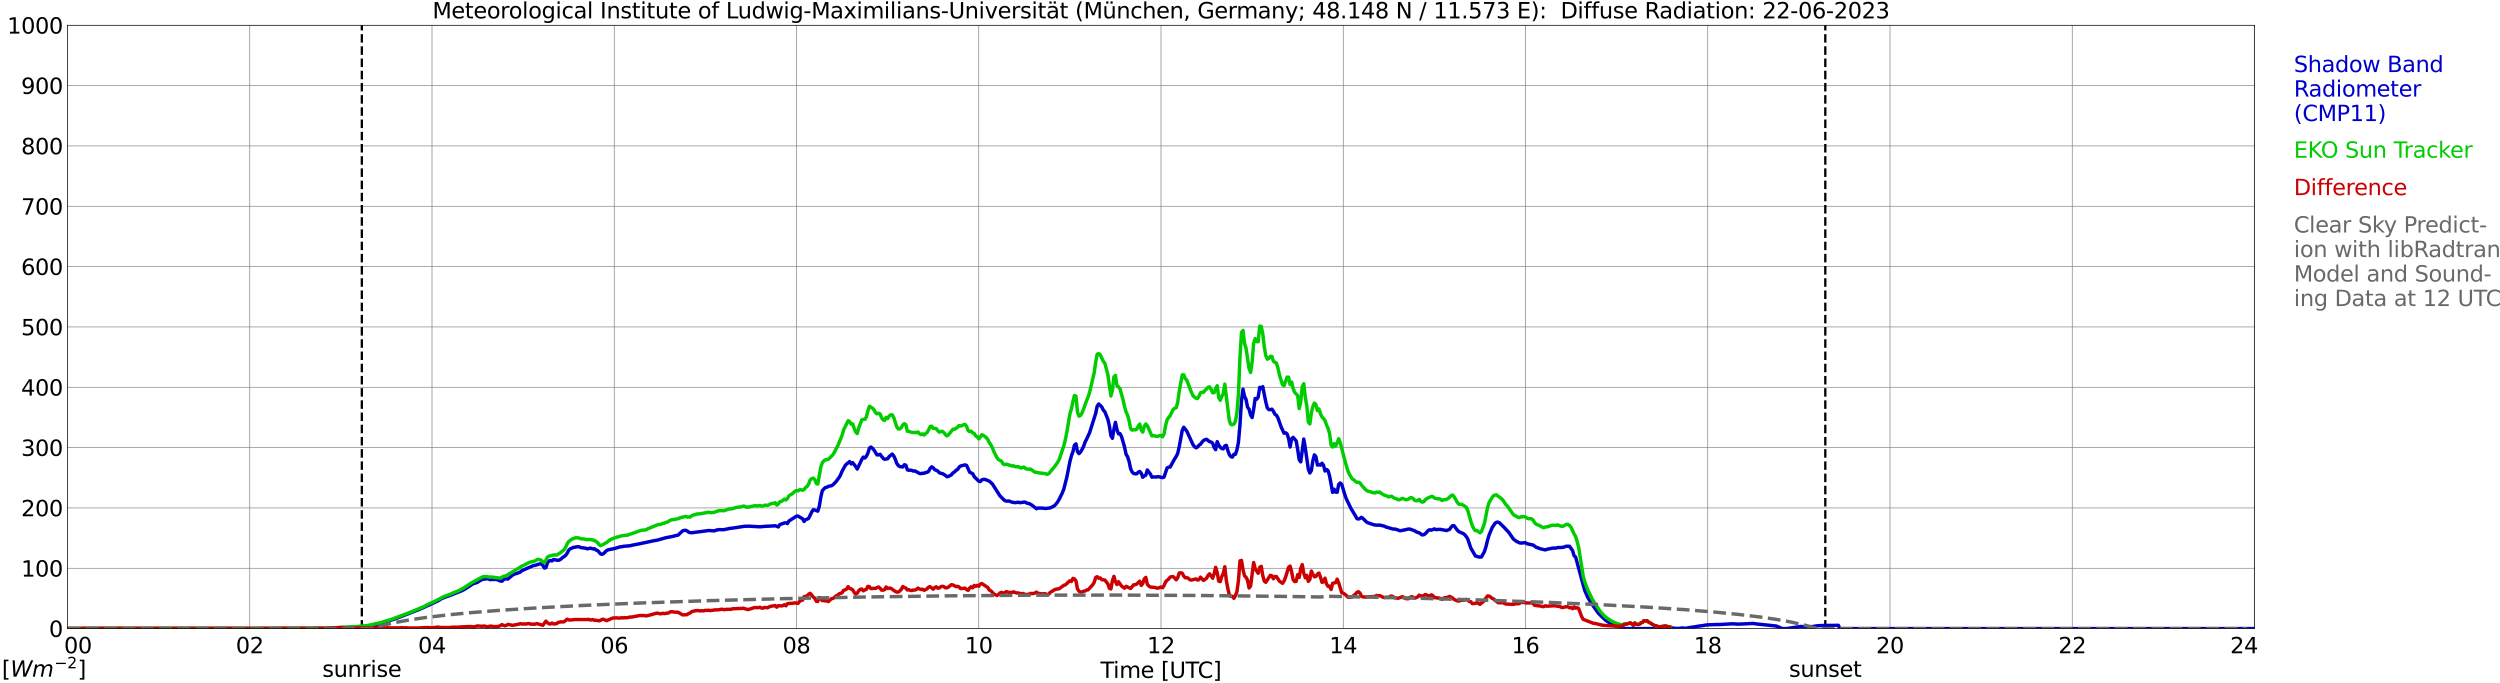 <?xml version="1.0" encoding="utf-8" standalone="no"?>
<!DOCTYPE svg PUBLIC "-//W3C//DTD SVG 1.1//EN"
  "http://www.w3.org/Graphics/SVG/1.1/DTD/svg11.dtd">
<svg xmlns:xlink="http://www.w3.org/1999/xlink" width="1085.4pt" height="296.64pt" viewBox="0 0 1085.4 296.64" xmlns="http://www.w3.org/2000/svg" version="1.1">
 <defs>
  <style type="text/css">*{stroke-linejoin: round; stroke-linecap: butt}</style>
 </defs>
 <g id="figure_1">
  <g id="patch_1">
   <path d="M 0 296.64 
L 1085.4 296.64 
L 1085.4 0 
L 0 0 
z
" style="fill: #ffffff"/>
  </g>
  <g id="axes_1">
   <g id="patch_2">
    <path d="M 29.306 272.909 
L 978.814 272.909 
L 978.814 10.976 
L 29.306 10.976 
z
" style="fill: #ffffff"/>
   </g>
   <g id="patch_3">
    <path d="M 978.814 272.909 
L 978.814 272.909 
L 978.814 10.976 
L 978.814 10.976 
z
" clip-path="url(#pa8cefc9c39)" style="fill: #d3d3d3; opacity: 0.25; stroke: #d3d3d3; stroke-linejoin: miter"/>
   </g>
   <g id="matplotlib.axis_1">
    <g id="xtick_1">
     <g id="line2d_1">
      <path d="M 29.306 272.909 
L 29.306 10.976 
" clip-path="url(#pa8cefc9c39)" style="fill: none; stroke: #808080; stroke-width: 0.3; stroke-linecap: square"/>
     </g>
     <g id="line2d_2"/>
     <g id="text_1">
      <!--    00 -->
      <g transform="translate(18.733 283.627) scale(0.095 -0.095)">
       <defs>
        <path id="DejaVuSans-20" transform="scale(0.016)"/>
        <path id="DejaVuSans-30" d="M 2034 4250 
Q 1547 4250 1301 3770 
Q 1056 3291 1056 2328 
Q 1056 1369 1301 889 
Q 1547 409 2034 409 
Q 2525 409 2770 889 
Q 3016 1369 3016 2328 
Q 3016 3291 2770 3770 
Q 2525 4250 2034 4250 
z
M 2034 4750 
Q 2819 4750 3233 4129 
Q 3647 3509 3647 2328 
Q 3647 1150 3233 529 
Q 2819 -91 2034 -91 
Q 1250 -91 836 529 
Q 422 1150 422 2328 
Q 422 3509 836 4129 
Q 1250 4750 2034 4750 
z
" transform="scale(0.016)"/>
       </defs>
       <use xlink:href="#DejaVuSans-20"/>
       <use xlink:href="#DejaVuSans-20" transform="translate(31.787 0)"/>
       <use xlink:href="#DejaVuSans-20" transform="translate(63.574 0)"/>
       <use xlink:href="#DejaVuSans-30" transform="translate(95.361 0)"/>
       <use xlink:href="#DejaVuSans-30" transform="translate(158.984 0)"/>
      </g>
     </g>
    </g>
    <g id="xtick_2">
     <g id="line2d_3">
      <path d="M 108.431 272.909 
L 108.431 10.976 
" clip-path="url(#pa8cefc9c39)" style="fill: none; stroke: #808080; stroke-width: 0.3; stroke-linecap: square"/>
     </g>
     <g id="line2d_4"/>
     <g id="text_2">
      <!-- 02 -->
      <g transform="translate(102.387 283.627) scale(0.095 -0.095)">
       <defs>
        <path id="DejaVuSans-32" d="M 1228 531 
L 3431 531 
L 3431 0 
L 469 0 
L 469 531 
Q 828 903 1448 1529 
Q 2069 2156 2228 2338 
Q 2531 2678 2651 2914 
Q 2772 3150 2772 3378 
Q 2772 3750 2511 3984 
Q 2250 4219 1831 4219 
Q 1534 4219 1204 4116 
Q 875 4013 500 3803 
L 500 4441 
Q 881 4594 1212 4672 
Q 1544 4750 1819 4750 
Q 2544 4750 2975 4387 
Q 3406 4025 3406 3419 
Q 3406 3131 3298 2873 
Q 3191 2616 2906 2266 
Q 2828 2175 2409 1742 
Q 1991 1309 1228 531 
z
" transform="scale(0.016)"/>
       </defs>
       <use xlink:href="#DejaVuSans-30"/>
       <use xlink:href="#DejaVuSans-32" transform="translate(63.623 0)"/>
      </g>
     </g>
    </g>
    <g id="xtick_3">
     <g id="line2d_5">
      <path d="M 187.557 272.909 
L 187.557 10.976 
" clip-path="url(#pa8cefc9c39)" style="fill: none; stroke: #808080; stroke-width: 0.3; stroke-linecap: square"/>
     </g>
     <g id="line2d_6"/>
     <g id="text_3">
      <!-- 04 -->
      <g transform="translate(181.513 283.627) scale(0.095 -0.095)">
       <defs>
        <path id="DejaVuSans-34" d="M 2419 4116 
L 825 1625 
L 2419 1625 
L 2419 4116 
z
M 2253 4666 
L 3047 4666 
L 3047 1625 
L 3713 1625 
L 3713 1100 
L 3047 1100 
L 3047 0 
L 2419 0 
L 2419 1100 
L 313 1100 
L 313 1709 
L 2253 4666 
z
" transform="scale(0.016)"/>
       </defs>
       <use xlink:href="#DejaVuSans-30"/>
       <use xlink:href="#DejaVuSans-34" transform="translate(63.623 0)"/>
      </g>
     </g>
    </g>
    <g id="xtick_4">
     <g id="line2d_7">
      <path d="M 266.683 272.909 
L 266.683 10.976 
" clip-path="url(#pa8cefc9c39)" style="fill: none; stroke: #808080; stroke-width: 0.3; stroke-linecap: square"/>
     </g>
     <g id="line2d_8"/>
     <g id="text_4">
      <!-- 06 -->
      <g transform="translate(260.638 283.627) scale(0.095 -0.095)">
       <defs>
        <path id="DejaVuSans-36" d="M 2113 2584 
Q 1688 2584 1439 2293 
Q 1191 2003 1191 1497 
Q 1191 994 1439 701 
Q 1688 409 2113 409 
Q 2538 409 2786 701 
Q 3034 994 3034 1497 
Q 3034 2003 2786 2293 
Q 2538 2584 2113 2584 
z
M 3366 4563 
L 3366 3988 
Q 3128 4100 2886 4159 
Q 2644 4219 2406 4219 
Q 1781 4219 1451 3797 
Q 1122 3375 1075 2522 
Q 1259 2794 1537 2939 
Q 1816 3084 2150 3084 
Q 2853 3084 3261 2657 
Q 3669 2231 3669 1497 
Q 3669 778 3244 343 
Q 2819 -91 2113 -91 
Q 1303 -91 875 529 
Q 447 1150 447 2328 
Q 447 3434 972 4092 
Q 1497 4750 2381 4750 
Q 2619 4750 2861 4703 
Q 3103 4656 3366 4563 
z
" transform="scale(0.016)"/>
       </defs>
       <use xlink:href="#DejaVuSans-30"/>
       <use xlink:href="#DejaVuSans-36" transform="translate(63.623 0)"/>
      </g>
     </g>
    </g>
    <g id="xtick_5">
     <g id="line2d_9">
      <path d="M 345.808 272.909 
L 345.808 10.976 
" clip-path="url(#pa8cefc9c39)" style="fill: none; stroke: #808080; stroke-width: 0.3; stroke-linecap: square"/>
     </g>
     <g id="line2d_10"/>
     <g id="text_5">
      <!-- 08 -->
      <g transform="translate(339.764 283.627) scale(0.095 -0.095)">
       <defs>
        <path id="DejaVuSans-38" d="M 2034 2216 
Q 1584 2216 1326 1975 
Q 1069 1734 1069 1313 
Q 1069 891 1326 650 
Q 1584 409 2034 409 
Q 2484 409 2743 651 
Q 3003 894 3003 1313 
Q 3003 1734 2745 1975 
Q 2488 2216 2034 2216 
z
M 1403 2484 
Q 997 2584 770 2862 
Q 544 3141 544 3541 
Q 544 4100 942 4425 
Q 1341 4750 2034 4750 
Q 2731 4750 3128 4425 
Q 3525 4100 3525 3541 
Q 3525 3141 3298 2862 
Q 3072 2584 2669 2484 
Q 3125 2378 3379 2068 
Q 3634 1759 3634 1313 
Q 3634 634 3220 271 
Q 2806 -91 2034 -91 
Q 1263 -91 848 271 
Q 434 634 434 1313 
Q 434 1759 690 2068 
Q 947 2378 1403 2484 
z
M 1172 3481 
Q 1172 3119 1398 2916 
Q 1625 2713 2034 2713 
Q 2441 2713 2670 2916 
Q 2900 3119 2900 3481 
Q 2900 3844 2670 4047 
Q 2441 4250 2034 4250 
Q 1625 4250 1398 4047 
Q 1172 3844 1172 3481 
z
" transform="scale(0.016)"/>
       </defs>
       <use xlink:href="#DejaVuSans-30"/>
       <use xlink:href="#DejaVuSans-38" transform="translate(63.623 0)"/>
      </g>
     </g>
    </g>
    <g id="xtick_6">
     <g id="line2d_11">
      <path d="M 424.934 272.909 
L 424.934 10.976 
" clip-path="url(#pa8cefc9c39)" style="fill: none; stroke: #808080; stroke-width: 0.3; stroke-linecap: square"/>
     </g>
     <g id="line2d_12"/>
     <g id="text_6">
      <!-- 10 -->
      <g transform="translate(418.89 283.627) scale(0.095 -0.095)">
       <defs>
        <path id="DejaVuSans-31" d="M 794 531 
L 1825 531 
L 1825 4091 
L 703 3866 
L 703 4441 
L 1819 4666 
L 2450 4666 
L 2450 531 
L 3481 531 
L 3481 0 
L 794 0 
L 794 531 
z
" transform="scale(0.016)"/>
       </defs>
       <use xlink:href="#DejaVuSans-31"/>
       <use xlink:href="#DejaVuSans-30" transform="translate(63.623 0)"/>
      </g>
     </g>
    </g>
    <g id="xtick_7">
     <g id="line2d_13">
      <path d="M 504.06 272.909 
L 504.06 10.976 
" clip-path="url(#pa8cefc9c39)" style="fill: none; stroke: #808080; stroke-width: 0.3; stroke-linecap: square"/>
     </g>
     <g id="line2d_14"/>
     <g id="text_7">
      <!-- 12 -->
      <g transform="translate(498.015 283.627) scale(0.095 -0.095)">
       <use xlink:href="#DejaVuSans-31"/>
       <use xlink:href="#DejaVuSans-32" transform="translate(63.623 0)"/>
      </g>
     </g>
    </g>
    <g id="xtick_8">
     <g id="line2d_15">
      <path d="M 583.185 272.909 
L 583.185 10.976 
" clip-path="url(#pa8cefc9c39)" style="fill: none; stroke: #808080; stroke-width: 0.3; stroke-linecap: square"/>
     </g>
     <g id="line2d_16"/>
     <g id="text_8">
      <!-- 14 -->
      <g transform="translate(577.141 283.627) scale(0.095 -0.095)">
       <use xlink:href="#DejaVuSans-31"/>
       <use xlink:href="#DejaVuSans-34" transform="translate(63.623 0)"/>
      </g>
     </g>
    </g>
    <g id="xtick_9">
     <g id="line2d_17">
      <path d="M 662.311 272.909 
L 662.311 10.976 
" clip-path="url(#pa8cefc9c39)" style="fill: none; stroke: #808080; stroke-width: 0.3; stroke-linecap: square"/>
     </g>
     <g id="line2d_18"/>
     <g id="text_9">
      <!-- 16 -->
      <g transform="translate(656.267 283.627) scale(0.095 -0.095)">
       <use xlink:href="#DejaVuSans-31"/>
       <use xlink:href="#DejaVuSans-36" transform="translate(63.623 0)"/>
      </g>
     </g>
    </g>
    <g id="xtick_10">
     <g id="line2d_19">
      <path d="M 741.437 272.909 
L 741.437 10.976 
" clip-path="url(#pa8cefc9c39)" style="fill: none; stroke: #808080; stroke-width: 0.3; stroke-linecap: square"/>
     </g>
     <g id="line2d_20"/>
     <g id="text_10">
      <!-- 18 -->
      <g transform="translate(735.392 283.627) scale(0.095 -0.095)">
       <use xlink:href="#DejaVuSans-31"/>
       <use xlink:href="#DejaVuSans-38" transform="translate(63.623 0)"/>
      </g>
     </g>
    </g>
    <g id="xtick_11">
     <g id="line2d_21">
      <path d="M 820.562 272.909 
L 820.562 10.976 
" clip-path="url(#pa8cefc9c39)" style="fill: none; stroke: #808080; stroke-width: 0.3; stroke-linecap: square"/>
     </g>
     <g id="line2d_22"/>
     <g id="text_11">
      <!-- 20 -->
      <g transform="translate(814.518 283.627) scale(0.095 -0.095)">
       <use xlink:href="#DejaVuSans-32"/>
       <use xlink:href="#DejaVuSans-30" transform="translate(63.623 0)"/>
      </g>
     </g>
    </g>
    <g id="xtick_12">
     <g id="line2d_23">
      <path d="M 899.688 272.909 
L 899.688 10.976 
" clip-path="url(#pa8cefc9c39)" style="fill: none; stroke: #808080; stroke-width: 0.3; stroke-linecap: square"/>
     </g>
     <g id="line2d_24"/>
     <g id="text_12">
      <!-- 22 -->
      <g transform="translate(893.644 283.627) scale(0.095 -0.095)">
       <use xlink:href="#DejaVuSans-32"/>
       <use xlink:href="#DejaVuSans-32" transform="translate(63.623 0)"/>
      </g>
     </g>
    </g>
    <g id="xtick_13">
     <g id="line2d_25">
      <path d="M 978.814 272.909 
L 978.814 10.976 
" clip-path="url(#pa8cefc9c39)" style="fill: none; stroke: #808080; stroke-width: 0.3; stroke-linecap: square"/>
     </g>
     <g id="line2d_26"/>
     <g id="text_13">
      <!-- 24    -->
      <g transform="translate(968.241 283.627) scale(0.095 -0.095)">
       <use xlink:href="#DejaVuSans-32"/>
       <use xlink:href="#DejaVuSans-34" transform="translate(63.623 0)"/>
       <use xlink:href="#DejaVuSans-20" transform="translate(127.246 0)"/>
       <use xlink:href="#DejaVuSans-20" transform="translate(159.033 0)"/>
       <use xlink:href="#DejaVuSans-20" transform="translate(190.82 0)"/>
      </g>
     </g>
    </g>
    <g id="text_14">
     <!-- Time [UTC] -->
     <g transform="translate(477.806 294.322) scale(0.095 -0.095)">
      <defs>
       <path id="DejaVuSans-54" d="M -19 4666 
L 3928 4666 
L 3928 4134 
L 2272 4134 
L 2272 0 
L 1638 0 
L 1638 4134 
L -19 4134 
L -19 4666 
z
" transform="scale(0.016)"/>
       <path id="DejaVuSans-69" d="M 603 3500 
L 1178 3500 
L 1178 0 
L 603 0 
L 603 3500 
z
M 603 4863 
L 1178 4863 
L 1178 4134 
L 603 4134 
L 603 4863 
z
" transform="scale(0.016)"/>
       <path id="DejaVuSans-6d" d="M 3328 2828 
Q 3544 3216 3844 3400 
Q 4144 3584 4550 3584 
Q 5097 3584 5394 3201 
Q 5691 2819 5691 2113 
L 5691 0 
L 5113 0 
L 5113 2094 
Q 5113 2597 4934 2840 
Q 4756 3084 4391 3084 
Q 3944 3084 3684 2787 
Q 3425 2491 3425 1978 
L 3425 0 
L 2847 0 
L 2847 2094 
Q 2847 2600 2669 2842 
Q 2491 3084 2119 3084 
Q 1678 3084 1418 2786 
Q 1159 2488 1159 1978 
L 1159 0 
L 581 0 
L 581 3500 
L 1159 3500 
L 1159 2956 
Q 1356 3278 1631 3431 
Q 1906 3584 2284 3584 
Q 2666 3584 2933 3390 
Q 3200 3197 3328 2828 
z
" transform="scale(0.016)"/>
       <path id="DejaVuSans-65" d="M 3597 1894 
L 3597 1613 
L 953 1613 
Q 991 1019 1311 708 
Q 1631 397 2203 397 
Q 2534 397 2845 478 
Q 3156 559 3463 722 
L 3463 178 
Q 3153 47 2828 -22 
Q 2503 -91 2169 -91 
Q 1331 -91 842 396 
Q 353 884 353 1716 
Q 353 2575 817 3079 
Q 1281 3584 2069 3584 
Q 2775 3584 3186 3129 
Q 3597 2675 3597 1894 
z
M 3022 2063 
Q 3016 2534 2758 2815 
Q 2500 3097 2075 3097 
Q 1594 3097 1305 2825 
Q 1016 2553 972 2059 
L 3022 2063 
z
" transform="scale(0.016)"/>
       <path id="DejaVuSans-5b" d="M 550 4863 
L 1875 4863 
L 1875 4416 
L 1125 4416 
L 1125 -397 
L 1875 -397 
L 1875 -844 
L 550 -844 
L 550 4863 
z
" transform="scale(0.016)"/>
       <path id="DejaVuSans-55" d="M 556 4666 
L 1191 4666 
L 1191 1831 
Q 1191 1081 1462 751 
Q 1734 422 2344 422 
Q 2950 422 3222 751 
Q 3494 1081 3494 1831 
L 3494 4666 
L 4128 4666 
L 4128 1753 
Q 4128 841 3676 375 
Q 3225 -91 2344 -91 
Q 1459 -91 1007 375 
Q 556 841 556 1753 
L 556 4666 
z
" transform="scale(0.016)"/>
       <path id="DejaVuSans-43" d="M 4122 4306 
L 4122 3641 
Q 3803 3938 3442 4084 
Q 3081 4231 2675 4231 
Q 1875 4231 1450 3742 
Q 1025 3253 1025 2328 
Q 1025 1406 1450 917 
Q 1875 428 2675 428 
Q 3081 428 3442 575 
Q 3803 722 4122 1019 
L 4122 359 
Q 3791 134 3420 21 
Q 3050 -91 2638 -91 
Q 1578 -91 968 557 
Q 359 1206 359 2328 
Q 359 3453 968 4101 
Q 1578 4750 2638 4750 
Q 3056 4750 3426 4639 
Q 3797 4528 4122 4306 
z
" transform="scale(0.016)"/>
       <path id="DejaVuSans-5d" d="M 1947 4863 
L 1947 -844 
L 622 -844 
L 622 -397 
L 1369 -397 
L 1369 4416 
L 622 4416 
L 622 4863 
L 1947 4863 
z
" transform="scale(0.016)"/>
      </defs>
      <use xlink:href="#DejaVuSans-54"/>
      <use xlink:href="#DejaVuSans-69" transform="translate(57.959 0)"/>
      <use xlink:href="#DejaVuSans-6d" transform="translate(85.742 0)"/>
      <use xlink:href="#DejaVuSans-65" transform="translate(183.154 0)"/>
      <use xlink:href="#DejaVuSans-20" transform="translate(244.678 0)"/>
      <use xlink:href="#DejaVuSans-5b" transform="translate(276.465 0)"/>
      <use xlink:href="#DejaVuSans-55" transform="translate(315.479 0)"/>
      <use xlink:href="#DejaVuSans-54" transform="translate(388.672 0)"/>
      <use xlink:href="#DejaVuSans-43" transform="translate(443.881 0)"/>
      <use xlink:href="#DejaVuSans-5d" transform="translate(513.705 0)"/>
     </g>
    </g>
   </g>
   <g id="matplotlib.axis_2">
    <g id="ytick_1">
     <g id="line2d_27">
      <path d="M 29.306 272.909 
L 978.814 272.909 
" clip-path="url(#pa8cefc9c39)" style="fill: none; stroke: #808080; stroke-width: 0.3; stroke-linecap: square"/>
     </g>
     <g id="line2d_28"/>
     <g id="text_15">
      <!-- 0 -->
      <g transform="translate(21.261 276.518) scale(0.095 -0.095)">
       <use xlink:href="#DejaVuSans-30"/>
      </g>
     </g>
    </g>
    <g id="ytick_2">
     <g id="line2d_29">
      <path d="M 29.306 246.715 
L 978.814 246.715 
" clip-path="url(#pa8cefc9c39)" style="fill: none; stroke: #808080; stroke-width: 0.3; stroke-linecap: square"/>
     </g>
     <g id="line2d_30"/>
     <g id="text_16">
      <!-- 100 -->
      <g transform="translate(9.173 250.325) scale(0.095 -0.095)">
       <use xlink:href="#DejaVuSans-31"/>
       <use xlink:href="#DejaVuSans-30" transform="translate(63.623 0)"/>
       <use xlink:href="#DejaVuSans-30" transform="translate(127.246 0)"/>
      </g>
     </g>
    </g>
    <g id="ytick_3">
     <g id="line2d_31">
      <path d="M 29.306 220.522 
L 978.814 220.522 
" clip-path="url(#pa8cefc9c39)" style="fill: none; stroke: #808080; stroke-width: 0.3; stroke-linecap: square"/>
     </g>
     <g id="line2d_32"/>
     <g id="text_17">
      <!-- 200 -->
      <g transform="translate(9.173 224.131) scale(0.095 -0.095)">
       <use xlink:href="#DejaVuSans-32"/>
       <use xlink:href="#DejaVuSans-30" transform="translate(63.623 0)"/>
       <use xlink:href="#DejaVuSans-30" transform="translate(127.246 0)"/>
      </g>
     </g>
    </g>
    <g id="ytick_4">
     <g id="line2d_33">
      <path d="M 29.306 194.329 
L 978.814 194.329 
" clip-path="url(#pa8cefc9c39)" style="fill: none; stroke: #808080; stroke-width: 0.3; stroke-linecap: square"/>
     </g>
     <g id="line2d_34"/>
     <g id="text_18">
      <!-- 300 -->
      <g transform="translate(9.173 197.938) scale(0.095 -0.095)">
       <defs>
        <path id="DejaVuSans-33" d="M 2597 2516 
Q 3050 2419 3304 2112 
Q 3559 1806 3559 1356 
Q 3559 666 3084 287 
Q 2609 -91 1734 -91 
Q 1441 -91 1130 -33 
Q 819 25 488 141 
L 488 750 
Q 750 597 1062 519 
Q 1375 441 1716 441 
Q 2309 441 2620 675 
Q 2931 909 2931 1356 
Q 2931 1769 2642 2001 
Q 2353 2234 1838 2234 
L 1294 2234 
L 1294 2753 
L 1863 2753 
Q 2328 2753 2575 2939 
Q 2822 3125 2822 3475 
Q 2822 3834 2567 4026 
Q 2313 4219 1838 4219 
Q 1578 4219 1281 4162 
Q 984 4106 628 3988 
L 628 4550 
Q 988 4650 1302 4700 
Q 1616 4750 1894 4750 
Q 2613 4750 3031 4423 
Q 3450 4097 3450 3541 
Q 3450 3153 3228 2886 
Q 3006 2619 2597 2516 
z
" transform="scale(0.016)"/>
       </defs>
       <use xlink:href="#DejaVuSans-33"/>
       <use xlink:href="#DejaVuSans-30" transform="translate(63.623 0)"/>
       <use xlink:href="#DejaVuSans-30" transform="translate(127.246 0)"/>
      </g>
     </g>
    </g>
    <g id="ytick_5">
     <g id="line2d_35">
      <path d="M 29.306 168.136 
L 978.814 168.136 
" clip-path="url(#pa8cefc9c39)" style="fill: none; stroke: #808080; stroke-width: 0.3; stroke-linecap: square"/>
     </g>
     <g id="line2d_36"/>
     <g id="text_19">
      <!-- 400 -->
      <g transform="translate(9.173 171.745) scale(0.095 -0.095)">
       <use xlink:href="#DejaVuSans-34"/>
       <use xlink:href="#DejaVuSans-30" transform="translate(63.623 0)"/>
       <use xlink:href="#DejaVuSans-30" transform="translate(127.246 0)"/>
      </g>
     </g>
    </g>
    <g id="ytick_6">
     <g id="line2d_37">
      <path d="M 29.306 141.942 
L 978.814 141.942 
" clip-path="url(#pa8cefc9c39)" style="fill: none; stroke: #808080; stroke-width: 0.3; stroke-linecap: square"/>
     </g>
     <g id="line2d_38"/>
     <g id="text_20">
      <!-- 500 -->
      <g transform="translate(9.173 145.551) scale(0.095 -0.095)">
       <defs>
        <path id="DejaVuSans-35" d="M 691 4666 
L 3169 4666 
L 3169 4134 
L 1269 4134 
L 1269 2991 
Q 1406 3038 1543 3061 
Q 1681 3084 1819 3084 
Q 2600 3084 3056 2656 
Q 3513 2228 3513 1497 
Q 3513 744 3044 326 
Q 2575 -91 1722 -91 
Q 1428 -91 1123 -41 
Q 819 9 494 109 
L 494 744 
Q 775 591 1075 516 
Q 1375 441 1709 441 
Q 2250 441 2565 725 
Q 2881 1009 2881 1497 
Q 2881 1984 2565 2268 
Q 2250 2553 1709 2553 
Q 1456 2553 1204 2497 
Q 953 2441 691 2322 
L 691 4666 
z
" transform="scale(0.016)"/>
       </defs>
       <use xlink:href="#DejaVuSans-35"/>
       <use xlink:href="#DejaVuSans-30" transform="translate(63.623 0)"/>
       <use xlink:href="#DejaVuSans-30" transform="translate(127.246 0)"/>
      </g>
     </g>
    </g>
    <g id="ytick_7">
     <g id="line2d_39">
      <path d="M 29.306 115.749 
L 978.814 115.749 
" clip-path="url(#pa8cefc9c39)" style="fill: none; stroke: #808080; stroke-width: 0.3; stroke-linecap: square"/>
     </g>
     <g id="line2d_40"/>
     <g id="text_21">
      <!-- 600 -->
      <g transform="translate(9.173 119.358) scale(0.095 -0.095)">
       <use xlink:href="#DejaVuSans-36"/>
       <use xlink:href="#DejaVuSans-30" transform="translate(63.623 0)"/>
       <use xlink:href="#DejaVuSans-30" transform="translate(127.246 0)"/>
      </g>
     </g>
    </g>
    <g id="ytick_8">
     <g id="line2d_41">
      <path d="M 29.306 89.556 
L 978.814 89.556 
" clip-path="url(#pa8cefc9c39)" style="fill: none; stroke: #808080; stroke-width: 0.3; stroke-linecap: square"/>
     </g>
     <g id="line2d_42"/>
     <g id="text_22">
      <!-- 700 -->
      <g transform="translate(9.173 93.165) scale(0.095 -0.095)">
       <defs>
        <path id="DejaVuSans-37" d="M 525 4666 
L 3525 4666 
L 3525 4397 
L 1831 0 
L 1172 0 
L 2766 4134 
L 525 4134 
L 525 4666 
z
" transform="scale(0.016)"/>
       </defs>
       <use xlink:href="#DejaVuSans-37"/>
       <use xlink:href="#DejaVuSans-30" transform="translate(63.623 0)"/>
       <use xlink:href="#DejaVuSans-30" transform="translate(127.246 0)"/>
      </g>
     </g>
    </g>
    <g id="ytick_9">
     <g id="line2d_43">
      <path d="M 29.306 63.362 
L 978.814 63.362 
" clip-path="url(#pa8cefc9c39)" style="fill: none; stroke: #808080; stroke-width: 0.3; stroke-linecap: square"/>
     </g>
     <g id="line2d_44"/>
     <g id="text_23">
      <!-- 800 -->
      <g transform="translate(9.173 66.972) scale(0.095 -0.095)">
       <use xlink:href="#DejaVuSans-38"/>
       <use xlink:href="#DejaVuSans-30" transform="translate(63.623 0)"/>
       <use xlink:href="#DejaVuSans-30" transform="translate(127.246 0)"/>
      </g>
     </g>
    </g>
    <g id="ytick_10">
     <g id="line2d_45">
      <path d="M 29.306 37.169 
L 978.814 37.169 
" clip-path="url(#pa8cefc9c39)" style="fill: none; stroke: #808080; stroke-width: 0.3; stroke-linecap: square"/>
     </g>
     <g id="line2d_46"/>
     <g id="text_24">
      <!-- 900 -->
      <g transform="translate(9.173 40.778) scale(0.095 -0.095)">
       <defs>
        <path id="DejaVuSans-39" d="M 703 97 
L 703 672 
Q 941 559 1184 500 
Q 1428 441 1663 441 
Q 2288 441 2617 861 
Q 2947 1281 2994 2138 
Q 2813 1869 2534 1725 
Q 2256 1581 1919 1581 
Q 1219 1581 811 2004 
Q 403 2428 403 3163 
Q 403 3881 828 4315 
Q 1253 4750 1959 4750 
Q 2769 4750 3195 4129 
Q 3622 3509 3622 2328 
Q 3622 1225 3098 567 
Q 2575 -91 1691 -91 
Q 1453 -91 1209 -44 
Q 966 3 703 97 
z
M 1959 2075 
Q 2384 2075 2632 2365 
Q 2881 2656 2881 3163 
Q 2881 3666 2632 3958 
Q 2384 4250 1959 4250 
Q 1534 4250 1286 3958 
Q 1038 3666 1038 3163 
Q 1038 2656 1286 2365 
Q 1534 2075 1959 2075 
z
" transform="scale(0.016)"/>
       </defs>
       <use xlink:href="#DejaVuSans-39"/>
       <use xlink:href="#DejaVuSans-30" transform="translate(63.623 0)"/>
       <use xlink:href="#DejaVuSans-30" transform="translate(127.246 0)"/>
      </g>
     </g>
    </g>
    <g id="ytick_11">
     <g id="line2d_47">
      <path d="M 29.306 10.976 
L 978.814 10.976 
" clip-path="url(#pa8cefc9c39)" style="fill: none; stroke: #808080; stroke-width: 0.3; stroke-linecap: square"/>
     </g>
     <g id="line2d_48"/>
     <g id="text_25">
      <!-- 1000 -->
      <g transform="translate(3.128 14.585) scale(0.095 -0.095)">
       <use xlink:href="#DejaVuSans-31"/>
       <use xlink:href="#DejaVuSans-30" transform="translate(63.623 0)"/>
       <use xlink:href="#DejaVuSans-30" transform="translate(127.246 0)"/>
       <use xlink:href="#DejaVuSans-30" transform="translate(190.869 0)"/>
      </g>
     </g>
    </g>
   </g>
   <g id="line2d_49">
    <path d="M 157.094 272.909 
L 157.094 10.976 
" clip-path="url(#pa8cefc9c39)" style="fill: none; stroke-dasharray: 3.7,1.6; stroke-dashoffset: 0; stroke: #000000"/>
   </g>
   <g id="line2d_50">
    <path d="M 792.473 272.909 
L 792.473 10.976 
" clip-path="url(#pa8cefc9c39)" style="fill: none; stroke-dasharray: 3.7,1.6; stroke-dashoffset: 0; stroke: #000000"/>
   </g>
   <g id="line2d_51">
    <path d="M 29.306 272.909 
L 149.313 272.909 
L 149.972 272.445 
L 154.588 272.343 
L 159.863 271.84 
L 162.501 271.337 
L 165.798 270.53 
L 167.116 270.127 
L 171.732 268.616 
L 182.282 264.485 
L 190.195 260.86 
L 191.513 260.003 
L 193.492 259.147 
L 194.81 258.743 
L 200.745 256.376 
L 202.063 255.621 
L 205.36 253.455 
L 207.339 252.8 
L 207.998 252.295 
L 208.657 251.993 
L 209.317 251.54 
L 211.954 251.239 
L 212.614 251.64 
L 215.251 251.54 
L 215.91 251.692 
L 217.229 252.245 
L 217.889 252.347 
L 218.548 251.742 
L 219.207 251.289 
L 220.526 251.388 
L 222.504 249.675 
L 223.823 249.073 
L 224.482 248.921 
L 225.801 248.418 
L 226.461 247.813 
L 231.736 245.495 
L 232.395 245.445 
L 234.373 244.79 
L 235.033 244.84 
L 235.692 245.445 
L 236.351 246.603 
L 237.011 246.454 
L 237.67 244.387 
L 238.329 243.583 
L 238.989 243.329 
L 239.648 243.53 
L 240.308 242.928 
L 242.286 243.279 
L 242.945 243.077 
L 243.604 242.674 
L 244.264 242.019 
L 244.923 241.668 
L 245.583 241.113 
L 246.242 240.206 
L 246.901 238.897 
L 247.561 238.292 
L 248.88 237.689 
L 250.858 237.336 
L 251.517 237.435 
L 252.176 237.739 
L 254.155 237.99 
L 254.814 238.242 
L 255.473 238.192 
L 256.133 237.99 
L 256.792 238.09 
L 257.451 238.344 
L 258.111 238.242 
L 258.77 238.797 
L 259.43 238.999 
L 260.748 240.508 
L 261.408 240.66 
L 262.067 240.309 
L 263.386 238.999 
L 264.045 238.695 
L 266.683 238.192 
L 269.32 237.385 
L 269.98 237.385 
L 270.639 237.184 
L 273.277 236.982 
L 274.595 236.681 
L 277.233 236.178 
L 283.827 234.766 
L 285.145 234.564 
L 289.102 233.456 
L 291.739 232.954 
L 293.717 232.451 
L 294.377 232.348 
L 296.355 230.486 
L 297.014 230.284 
L 297.674 230.232 
L 298.333 230.486 
L 298.992 231.039 
L 299.652 231.24 
L 300.311 231.29 
L 304.267 230.787 
L 306.246 230.536 
L 307.564 230.334 
L 310.202 230.486 
L 310.861 230.182 
L 312.18 229.931 
L 314.158 229.981 
L 316.796 229.428 
L 318.774 229.176 
L 323.39 228.469 
L 324.049 228.522 
L 324.708 228.419 
L 329.983 228.721 
L 331.961 228.522 
L 335.258 228.37 
L 336.577 228.268 
L 337.896 228.773 
L 338.555 227.765 
L 340.533 227.06 
L 341.193 226.958 
L 341.852 227.311 
L 342.512 226.204 
L 345.808 224.087 
L 346.468 224.037 
L 347.787 224.844 
L 348.446 225.195 
L 349.105 226.405 
L 349.765 225.598 
L 350.424 225.397 
L 351.083 225.046 
L 352.402 222.324 
L 353.062 221.318 
L 353.721 221.418 
L 355.04 221.921 
L 355.699 219.857 
L 356.359 215.878 
L 357.018 213.005 
L 358.337 211.645 
L 358.996 211.546 
L 359.655 211.142 
L 360.974 210.891 
L 361.634 210.488 
L 362.952 209.128 
L 364.271 207.365 
L 364.93 206.205 
L 365.59 204.594 
L 366.909 202.176 
L 367.568 201.419 
L 368.887 200.414 
L 369.546 201.419 
L 370.206 200.867 
L 371.524 202.58 
L 372.184 203.638 
L 374.162 199.455 
L 374.821 198.449 
L 375.481 198.852 
L 376.14 198.095 
L 376.799 196.736 
L 377.459 194.57 
L 378.118 194.067 
L 378.777 194.62 
L 379.437 195.377 
L 380.756 197.49 
L 381.415 197.49 
L 382.074 197.239 
L 383.393 198.952 
L 384.053 199.405 
L 385.371 199.154 
L 386.031 198.247 
L 387.349 197.139 
L 388.009 197.894 
L 388.668 199.306 
L 389.328 201.168 
L 389.987 202.074 
L 390.646 202.58 
L 391.965 202.729 
L 392.624 201.773 
L 393.284 201.975 
L 393.943 203.989 
L 394.603 204.191 
L 395.262 204.091 
L 395.921 204.24 
L 396.581 204.544 
L 397.24 204.442 
L 399.218 205.55 
L 399.878 205.652 
L 400.537 205.451 
L 401.196 205.5 
L 401.856 205.147 
L 402.515 205.047 
L 403.175 204.644 
L 403.834 203.384 
L 404.493 202.679 
L 405.153 203.083 
L 405.812 203.889 
L 407.131 204.492 
L 407.79 205.249 
L 408.45 205.5 
L 409.109 205.602 
L 410.428 206.357 
L 411.087 206.962 
L 411.746 206.86 
L 413.065 206.155 
L 413.725 205.299 
L 414.384 204.948 
L 415.043 204.191 
L 415.703 203.889 
L 416.362 202.881 
L 417.022 202.328 
L 419 201.823 
L 419.659 202.074 
L 420.978 204.997 
L 422.297 205.652 
L 422.956 206.912 
L 424.934 208.926 
L 425.593 209.076 
L 426.253 208.321 
L 426.912 208.12 
L 427.572 208.12 
L 428.89 208.623 
L 429.55 208.926 
L 430.869 210.134 
L 434.165 215.323 
L 436.144 217.287 
L 436.803 217.539 
L 438.122 217.539 
L 439.44 218.044 
L 440.759 218.243 
L 442.078 218.044 
L 442.737 218.243 
L 444.056 218.094 
L 444.716 217.942 
L 445.375 218.144 
L 446.034 218.547 
L 446.694 218.547 
L 448.012 219.302 
L 449.991 220.863 
L 450.65 220.561 
L 452.628 220.611 
L 453.947 220.763 
L 455.925 220.512 
L 457.244 219.907 
L 457.903 219.453 
L 458.563 218.749 
L 459.222 217.843 
L 459.881 216.735 
L 461.2 214.013 
L 461.859 212.35 
L 463.178 207.164 
L 464.497 200.463 
L 465.156 197.944 
L 465.816 196.131 
L 466.475 193.31 
L 467.134 192.705 
L 467.794 196.081 
L 468.453 196.938 
L 469.113 196.233 
L 469.772 195.175 
L 470.431 193.865 
L 471.091 191.951 
L 471.75 190.691 
L 473.069 187.82 
L 475.706 179.459 
L 476.366 176.284 
L 477.025 175.378 
L 478.344 176.688 
L 479.003 178.047 
L 479.663 178.754 
L 480.981 182.028 
L 481.641 184.847 
L 482.3 189.129 
L 482.96 190.287 
L 483.619 186.308 
L 484.278 183.388 
L 484.938 186.56 
L 485.597 188.323 
L 486.256 188.273 
L 486.916 189.533 
L 488.235 194.067 
L 488.894 197.239 
L 489.553 198.297 
L 490.213 200.364 
L 490.872 203.536 
L 491.532 204.948 
L 492.191 205.55 
L 492.85 205.702 
L 493.51 205.702 
L 494.169 205.047 
L 494.828 204.694 
L 495.488 205.5 
L 496.147 207.213 
L 496.807 206.608 
L 497.466 206.307 
L 498.125 204.039 
L 499.444 205.802 
L 500.103 207.164 
L 500.763 207.061 
L 502.082 207.111 
L 502.741 206.912 
L 504.719 207.365 
L 505.379 207.111 
L 506.697 203.182 
L 507.357 202.831 
L 508.016 202.781 
L 509.994 199.203 
L 510.654 198.198 
L 511.313 196.836 
L 511.972 193.965 
L 513.291 186.811 
L 513.95 185.502 
L 515.269 187.215 
L 517.907 192.959 
L 518.566 193.865 
L 519.226 194.418 
L 519.885 194.117 
L 520.544 193.31 
L 521.204 192.857 
L 521.863 191.951 
L 522.522 191.246 
L 523.182 190.892 
L 523.841 190.74 
L 525.16 191.749 
L 525.819 191.901 
L 526.479 192.404 
L 527.138 194.269 
L 527.797 195.225 
L 528.457 191.749 
L 529.116 193.21 
L 529.776 194.166 
L 530.435 194.722 
L 531.094 194.871 
L 531.754 193.614 
L 532.413 193.36 
L 533.073 195.578 
L 533.732 197.391 
L 534.391 198.247 
L 535.051 198.449 
L 535.71 197.239 
L 536.369 197.239 
L 537.029 195.274 
L 537.688 192 
L 538.348 184.344 
L 539.007 173.969 
L 539.666 168.982 
L 540.326 172.104 
L 540.985 173.463 
L 541.644 176.79 
L 542.304 177.696 
L 542.963 180.213 
L 543.623 181.271 
L 544.282 177.696 
L 544.941 173.01 
L 545.601 173.314 
L 546.26 172.355 
L 546.919 168.175 
L 547.579 168.73 
L 548.238 167.874 
L 549.557 174.521 
L 550.216 177.091 
L 550.876 177.845 
L 551.535 177.845 
L 552.195 177.644 
L 552.854 178.5 
L 553.513 179.862 
L 554.173 180.263 
L 554.832 181.423 
L 556.151 185.2 
L 557.47 188.071 
L 558.129 187.87 
L 558.788 188.375 
L 559.448 190.34 
L 560.107 194.067 
L 560.766 190.541 
L 561.426 189.886 
L 562.745 191.448 
L 563.404 195.125 
L 564.063 199.607 
L 564.723 200.513 
L 566.042 190.641 
L 566.701 194.47 
L 568.02 203.688 
L 568.679 205.348 
L 569.338 204.293 
L 569.998 200.01 
L 570.657 197.49 
L 571.317 198.297 
L 571.976 201.925 
L 572.635 201.673 
L 573.295 201.975 
L 573.954 201.118 
L 574.613 201.975 
L 575.273 204.492 
L 575.932 203.837 
L 576.592 204.343 
L 577.251 206.658 
L 578.57 213.762 
L 579.229 212.402 
L 579.889 213.66 
L 580.548 213.712 
L 581.207 210.336 
L 581.867 209.681 
L 582.526 210.336 
L 583.845 214.718 
L 584.504 216.533 
L 586.482 220.664 
L 588.46 223.938 
L 589.12 225.145 
L 589.779 225.347 
L 590.439 225.096 
L 591.098 224.593 
L 591.757 225.096 
L 593.076 226.455 
L 593.736 226.908 
L 596.373 227.814 
L 597.692 228.016 
L 599.011 227.966 
L 600.329 228.268 
L 600.989 228.419 
L 601.648 228.773 
L 604.945 229.729 
L 605.604 229.679 
L 606.923 230.083 
L 607.582 230.384 
L 608.242 230.384 
L 611.539 229.679 
L 612.198 229.729 
L 614.176 230.434 
L 614.836 230.887 
L 616.154 231.34 
L 617.473 232.249 
L 618.133 232.147 
L 618.792 231.743 
L 620.111 230.284 
L 620.77 229.981 
L 621.429 230.182 
L 622.748 229.63 
L 623.408 229.931 
L 624.726 229.831 
L 625.386 229.831 
L 628.023 230.334 
L 629.342 229.831 
L 630.001 228.873 
L 630.661 228.218 
L 631.32 228.268 
L 632.639 230.083 
L 633.298 230.787 
L 635.276 231.644 
L 635.936 232.147 
L 636.595 232.954 
L 637.255 234.061 
L 638.573 237.941 
L 640.552 241.364 
L 641.87 241.768 
L 642.53 241.87 
L 643.189 241.817 
L 644.508 239.4 
L 645.167 237.286 
L 645.827 234.564 
L 646.486 232.348 
L 647.805 229.124 
L 649.123 227.16 
L 649.783 226.706 
L 650.442 226.706 
L 651.102 227.06 
L 653.08 229.025 
L 655.058 231.141 
L 657.036 234.012 
L 658.355 235.018 
L 659.674 235.672 
L 660.333 235.775 
L 662.311 235.623 
L 662.97 236.076 
L 665.608 236.631 
L 666.927 237.587 
L 668.905 238.292 
L 670.883 238.745 
L 671.542 238.493 
L 673.521 238.09 
L 674.18 237.941 
L 675.499 237.99 
L 676.158 237.739 
L 678.136 237.689 
L 678.796 237.587 
L 680.114 237.134 
L 681.433 237.184 
L 682.752 239.049 
L 683.411 241.314 
L 684.071 241.817 
L 686.708 251.59 
L 688.027 256.326 
L 689.346 259.349 
L 690.664 261.614 
L 693.961 266.248 
L 695.939 268.212 
L 697.258 269.373 
L 699.236 270.732 
L 701.215 271.589 
L 703.193 272.141 
L 705.83 272.898 
L 713.083 272.909 
L 725.612 272.909 
L 726.271 272.647 
L 727.59 272.849 
L 729.568 272.796 
L 730.227 272.594 
L 730.887 272.746 
L 732.205 272.746 
L 734.184 272.343 
L 735.502 272.194 
L 737.48 271.84 
L 739.459 271.589 
L 740.777 271.337 
L 742.756 271.235 
L 745.393 271.136 
L 746.712 271.136 
L 751.987 270.832 
L 753.306 270.884 
L 754.624 270.984 
L 757.921 270.832 
L 759.899 270.732 
L 761.218 270.682 
L 762.537 270.884 
L 765.834 271.235 
L 767.812 271.437 
L 771.109 271.79 
L 772.428 272.293 
L 773.746 272.898 
L 775.725 272.898 
L 781.659 271.992 
L 784.296 272.092 
L 786.934 272.042 
L 788.912 271.688 
L 792.209 271.539 
L 793.528 271.539 
L 798.143 271.487 
L 798.803 272.909 
L 978.154 272.909 
L 978.154 272.909 
" clip-path="url(#pa8cefc9c39)" style="fill: none; stroke: #0000cc; stroke-width: 1.5; stroke-linecap: square"/>
   </g>
   <g id="line2d_52">
    <path d="M 28.646 272.837 
L 31.284 272.877 
L 32.603 272.86 
L 33.262 272.788 
L 35.24 272.854 
L 36.559 272.781 
L 93.925 272.809 
L 95.244 272.757 
L 100.519 272.793 
L 103.156 272.796 
L 106.453 272.81 
L 107.772 272.826 
L 118.322 272.785 
L 120.96 272.754 
L 135.466 272.775 
L 136.785 272.704 
L 138.104 272.736 
L 140.741 272.734 
L 153.929 272.125 
L 159.863 271.53 
L 165.798 270.191 
L 167.776 269.515 
L 169.754 268.98 
L 175.688 266.74 
L 177.666 266.015 
L 183.601 263.536 
L 186.238 262.181 
L 188.216 261.328 
L 192.832 258.967 
L 194.151 258.472 
L 195.47 258.04 
L 196.129 257.669 
L 198.767 256.617 
L 201.404 255.238 
L 204.701 253.02 
L 209.317 250.55 
L 209.976 250.329 
L 211.295 250.303 
L 212.614 250.582 
L 213.273 250.504 
L 214.592 250.676 
L 217.229 251.01 
L 218.548 250.257 
L 219.867 249.922 
L 221.186 249.074 
L 224.482 247.091 
L 225.801 246.283 
L 226.461 245.799 
L 227.779 245.254 
L 229.098 244.512 
L 229.757 244.191 
L 232.395 243.49 
L 233.054 243.016 
L 233.714 242.864 
L 234.373 242.98 
L 235.033 243.251 
L 235.692 244.004 
L 236.351 244.213 
L 237.011 243.216 
L 237.67 241.834 
L 238.329 241.471 
L 239.648 241.131 
L 240.308 240.926 
L 241.626 241 
L 242.945 240.212 
L 244.923 238.695 
L 245.583 237.579 
L 246.242 236.119 
L 246.901 235.107 
L 248.22 234.122 
L 248.88 233.805 
L 250.198 233.424 
L 251.517 233.612 
L 252.176 233.932 
L 253.495 233.995 
L 254.814 234.328 
L 255.473 234.162 
L 256.792 234.328 
L 257.451 234.432 
L 258.111 234.675 
L 259.43 235.534 
L 260.089 236.442 
L 260.748 236.902 
L 262.067 236.294 
L 262.726 235.849 
L 263.386 235.548 
L 264.705 234.448 
L 266.023 233.851 
L 268.002 233.131 
L 268.661 233.018 
L 269.32 232.753 
L 270.639 232.547 
L 271.298 232.376 
L 271.958 232.393 
L 272.617 232.279 
L 273.936 231.775 
L 275.255 231.359 
L 276.573 230.873 
L 278.552 230.2 
L 280.53 230.035 
L 281.189 229.593 
L 285.805 227.718 
L 286.464 227.734 
L 287.124 227.548 
L 287.783 227.208 
L 288.442 227.158 
L 289.102 226.8 
L 289.761 226.679 
L 291.08 225.826 
L 291.739 225.632 
L 293.058 225.494 
L 293.717 225.294 
L 294.377 225.232 
L 295.696 224.634 
L 296.355 224.545 
L 297.674 224.192 
L 298.333 224.443 
L 299.652 224.482 
L 300.311 223.925 
L 300.971 223.637 
L 302.949 223.082 
L 303.608 223.133 
L 306.905 222.535 
L 307.564 222.337 
L 308.224 222.58 
L 310.202 222.433 
L 310.861 222.022 
L 311.521 221.93 
L 312.18 221.698 
L 313.499 221.665 
L 314.158 221.769 
L 316.136 221.095 
L 316.796 220.907 
L 317.455 220.984 
L 318.774 220.562 
L 319.433 220.352 
L 320.752 220.184 
L 321.411 220.08 
L 322.73 219.726 
L 323.39 219.838 
L 324.049 220.205 
L 324.708 220.194 
L 327.346 219.62 
L 328.005 219.549 
L 328.665 219.697 
L 329.983 219.464 
L 330.643 219.731 
L 331.302 219.691 
L 331.961 219.325 
L 333.28 219.421 
L 334.599 218.744 
L 335.258 218.539 
L 335.918 218.499 
L 336.577 218.242 
L 337.236 219.286 
L 337.896 218.857 
L 338.555 217.834 
L 339.215 217.702 
L 339.874 217.277 
L 340.533 216.701 
L 341.193 217.063 
L 341.852 216.523 
L 342.512 215.288 
L 343.171 214.808 
L 343.83 214.474 
L 345.149 213.32 
L 345.808 212.998 
L 346.468 213.114 
L 347.127 212.641 
L 347.787 212.634 
L 348.446 212.84 
L 349.105 212.538 
L 349.765 211.6 
L 350.424 211.235 
L 351.083 210.094 
L 351.743 208.37 
L 352.402 207.822 
L 353.062 207.591 
L 353.721 208.18 
L 354.38 209.831 
L 355.04 210.156 
L 356.359 202.802 
L 357.018 200.891 
L 357.677 200.09 
L 358.337 199.651 
L 359.655 199.412 
L 361.634 197.393 
L 362.293 196.339 
L 362.952 194.908 
L 363.612 193.815 
L 365.59 189.039 
L 366.249 186.645 
L 368.227 182.665 
L 368.887 183.02 
L 369.546 184.157 
L 370.206 184.051 
L 370.865 186.003 
L 371.524 187.593 
L 372.184 188.235 
L 372.843 185.715 
L 374.162 182.285 
L 374.821 182.051 
L 375.481 182.053 
L 376.14 181.056 
L 376.799 178.403 
L 377.459 176.369 
L 378.777 177.174 
L 379.437 177.882 
L 380.096 179.071 
L 380.756 179.673 
L 381.415 179.414 
L 382.074 179.697 
L 382.734 181.332 
L 383.393 182.272 
L 384.053 182.514 
L 384.712 181.186 
L 385.371 181.756 
L 386.031 180.654 
L 386.69 180.096 
L 387.349 180.081 
L 388.009 181.219 
L 389.328 185.294 
L 389.987 186.209 
L 390.646 186.24 
L 391.306 185.643 
L 391.965 184.479 
L 392.624 183.954 
L 393.284 184.363 
L 393.943 187.229 
L 394.603 187.278 
L 395.921 187.723 
L 396.581 187.817 
L 397.24 187.703 
L 397.899 187.848 
L 398.559 187.55 
L 399.218 188.354 
L 399.878 188.679 
L 400.537 188.364 
L 401.196 188.896 
L 401.856 188.246 
L 402.515 187.765 
L 403.175 186.621 
L 403.834 185.201 
L 404.493 185.022 
L 405.153 185.99 
L 406.471 186.04 
L 407.131 186.963 
L 407.79 187.601 
L 409.109 187.219 
L 409.768 187.772 
L 410.428 188.645 
L 411.087 189.254 
L 411.746 188.844 
L 413.725 186.357 
L 414.384 186.402 
L 415.703 185.539 
L 416.362 184.77 
L 417.022 184.948 
L 417.681 184.74 
L 418.34 184.405 
L 419 184.255 
L 419.659 185.137 
L 420.318 186.97 
L 420.978 187.394 
L 421.637 187.178 
L 422.297 187.959 
L 422.956 188.176 
L 423.615 189.275 
L 424.275 189.59 
L 424.934 190.551 
L 425.593 189.781 
L 426.253 188.756 
L 426.912 189.004 
L 428.231 190.018 
L 428.89 190.825 
L 429.55 192.25 
L 430.209 193.142 
L 430.869 194.464 
L 431.528 196.135 
L 432.847 198.737 
L 433.506 199.54 
L 434.825 200.221 
L 435.484 201.417 
L 436.144 201.734 
L 436.803 201.529 
L 437.462 201.632 
L 438.122 201.96 
L 438.781 202.068 
L 439.44 202.357 
L 440.1 202.234 
L 440.759 202.608 
L 441.419 202.668 
L 442.078 202.596 
L 442.737 202.948 
L 443.397 203.174 
L 444.056 202.826 
L 444.716 202.908 
L 445.375 203.545 
L 446.694 203.738 
L 447.353 203.622 
L 449.331 205.031 
L 449.991 205.057 
L 451.309 205.35 
L 451.969 205.35 
L 452.628 205.571 
L 453.287 205.504 
L 454.606 205.91 
L 455.266 205.721 
L 456.584 204.098 
L 457.903 202.558 
L 459.222 200.652 
L 459.881 199.43 
L 461.859 193.551 
L 462.519 190.92 
L 463.178 187.643 
L 464.497 179.704 
L 465.156 177.519 
L 465.816 174.342 
L 466.475 171.735 
L 467.134 171.994 
L 467.794 178.858 
L 468.453 180.682 
L 469.113 180.405 
L 469.772 179.285 
L 470.431 177.639 
L 471.75 173.946 
L 472.409 172.351 
L 473.069 170.315 
L 474.388 164.637 
L 475.047 161.923 
L 475.706 157.243 
L 476.366 153.752 
L 477.025 153.527 
L 477.685 154.023 
L 479.003 156.85 
L 479.663 157.665 
L 480.981 162.581 
L 482.3 171.926 
L 482.96 169.508 
L 483.619 163.629 
L 484.278 162.992 
L 484.938 167.445 
L 485.597 167.97 
L 486.256 168.796 
L 487.575 173.589 
L 488.235 176.531 
L 488.894 178.881 
L 489.553 180.241 
L 490.213 182.716 
L 490.872 186.125 
L 491.532 186.747 
L 492.191 186.555 
L 492.85 186.637 
L 493.51 186.358 
L 494.169 185.059 
L 494.828 184.126 
L 495.488 186.735 
L 496.147 187.617 
L 496.807 185.069 
L 497.466 184.087 
L 498.125 184.835 
L 499.444 187.763 
L 500.103 189.245 
L 500.763 189.155 
L 501.422 189.22 
L 502.082 189.505 
L 504.06 189.055 
L 504.719 189.643 
L 505.379 188.425 
L 506.038 184.843 
L 506.697 182.226 
L 508.016 180.469 
L 509.335 177.762 
L 509.994 177.236 
L 510.654 177.015 
L 511.313 174.738 
L 511.972 169.847 
L 513.291 162.772 
L 513.95 162.739 
L 514.61 164.362 
L 515.269 165.061 
L 517.247 170.281 
L 517.907 171.699 
L 518.566 172.405 
L 519.226 172.848 
L 519.885 173.03 
L 520.544 172.06 
L 521.204 170.518 
L 521.863 170.256 
L 522.522 170.333 
L 523.182 169.457 
L 523.841 168.89 
L 524.501 168.141 
L 525.16 167.976 
L 525.819 169.059 
L 526.479 170.539 
L 527.138 170.442 
L 527.797 168.633 
L 528.457 167.468 
L 529.116 172.599 
L 529.776 173.791 
L 530.435 172.122 
L 531.094 170.943 
L 531.754 166.772 
L 533.732 182.721 
L 534.391 184.271 
L 535.051 184.421 
L 535.71 184.106 
L 536.369 182.919 
L 537.029 179.248 
L 537.688 171.017 
L 538.348 154.934 
L 539.007 144.37 
L 539.666 143.446 
L 540.326 149.179 
L 540.985 151.194 
L 542.304 160.071 
L 542.963 161.71 
L 543.623 157.207 
L 544.282 149.013 
L 544.941 147.022 
L 545.601 148.305 
L 546.26 148.359 
L 546.919 141.593 
L 547.579 141.703 
L 548.238 144.824 
L 548.898 150.591 
L 549.557 154.431 
L 550.216 155.94 
L 550.876 155.601 
L 551.535 154.71 
L 552.195 154.727 
L 552.854 156.854 
L 554.173 157.684 
L 554.832 159.775 
L 555.491 162.812 
L 556.81 167 
L 557.47 167.453 
L 558.788 163.747 
L 559.448 163.77 
L 560.107 166.945 
L 560.766 165.855 
L 561.426 168.677 
L 562.085 170.321 
L 563.404 171.723 
L 564.063 177.39 
L 564.723 174.464 
L 565.382 168.002 
L 566.042 166.595 
L 566.701 172.417 
L 567.36 176.147 
L 568.02 183.18 
L 568.679 184.048 
L 569.338 179.305 
L 569.998 176.446 
L 570.657 175.003 
L 571.317 175.67 
L 571.976 178.281 
L 572.635 177.556 
L 573.295 179.637 
L 573.954 181.033 
L 574.613 181.695 
L 575.273 182.598 
L 575.932 184.516 
L 576.592 185.991 
L 577.251 188.212 
L 577.91 193.22 
L 578.57 194.096 
L 579.229 192.598 
L 579.889 193.684 
L 580.548 192.26 
L 581.207 190.464 
L 581.867 192.158 
L 583.845 199.83 
L 585.164 204.319 
L 585.823 205.911 
L 587.142 207.96 
L 587.801 208.345 
L 588.46 209.003 
L 589.12 209.414 
L 589.779 209.335 
L 590.439 209.675 
L 591.098 210.602 
L 593.076 212.781 
L 593.736 213.215 
L 595.054 213.513 
L 595.714 213.812 
L 597.032 214.013 
L 597.692 213.617 
L 598.351 213.764 
L 599.011 213.622 
L 599.67 214.173 
L 600.989 214.978 
L 602.307 215.38 
L 602.967 215.781 
L 603.626 215.425 
L 604.286 215.511 
L 604.945 216.016 
L 605.604 216.359 
L 606.264 216.52 
L 606.923 216.949 
L 607.582 216.973 
L 608.901 216.372 
L 609.561 216.595 
L 610.22 216.937 
L 610.879 216.883 
L 611.539 216.693 
L 612.198 216.154 
L 612.858 216.053 
L 613.517 216.453 
L 614.176 217.231 
L 614.836 217.414 
L 615.495 217.362 
L 616.154 216.809 
L 616.814 217.628 
L 617.473 218.011 
L 618.133 217.843 
L 618.792 216.966 
L 619.451 216.43 
L 621.429 215.537 
L 622.089 215.603 
L 622.748 216.219 
L 624.067 216.589 
L 624.726 216.519 
L 625.386 216.72 
L 626.045 217.304 
L 626.705 216.964 
L 627.364 216.942 
L 628.023 216.769 
L 628.683 216.47 
L 630.001 215.187 
L 630.661 214.939 
L 631.32 215.643 
L 632.639 217.999 
L 633.298 218.853 
L 634.617 219.011 
L 635.276 219.294 
L 636.595 220.28 
L 637.255 221.652 
L 638.573 226.291 
L 639.233 228.274 
L 639.892 229.586 
L 640.552 230.415 
L 641.211 230.329 
L 642.53 231.342 
L 643.189 230.798 
L 644.508 227.162 
L 645.827 220.408 
L 646.486 218.232 
L 647.805 216 
L 648.464 215.184 
L 649.123 214.912 
L 649.783 214.885 
L 650.442 215.491 
L 651.102 215.869 
L 652.42 217.021 
L 653.739 219.011 
L 654.399 219.678 
L 655.717 221.524 
L 657.036 223.412 
L 657.695 223.93 
L 658.355 224.116 
L 659.014 224.605 
L 659.674 224.736 
L 660.333 224.369 
L 660.992 224.387 
L 661.652 224.257 
L 662.311 224.488 
L 662.97 224.949 
L 663.63 225.207 
L 664.949 225.234 
L 665.608 225.777 
L 666.267 226.977 
L 666.927 227.547 
L 667.586 227.882 
L 668.246 228.072 
L 669.564 228.872 
L 670.224 229.117 
L 670.883 228.84 
L 672.202 228.63 
L 672.861 228.332 
L 674.18 227.991 
L 675.499 228.139 
L 676.158 227.861 
L 678.136 228.589 
L 678.796 228.373 
L 680.114 227.633 
L 680.774 227.691 
L 681.433 228.179 
L 682.092 228.969 
L 683.411 231.872 
L 684.071 232.954 
L 684.73 235.117 
L 685.389 237.682 
L 687.368 250.158 
L 688.027 252.577 
L 689.346 256.148 
L 691.324 260.182 
L 692.643 262.278 
L 694.621 265.256 
L 695.939 266.791 
L 697.258 268.056 
L 699.896 269.8 
L 702.533 270.943 
L 703.193 271.022 
L 703.852 271.293 
L 704.511 271.225 
L 705.171 270.87 
L 705.83 270.997 
L 707.149 270.677 
L 707.808 270.392 
L 708.468 270.877 
L 709.127 271.502 
L 709.786 270.462 
L 710.446 271.062 
L 711.105 271.112 
L 711.765 271.036 
L 712.424 270.395 
L 713.083 270.241 
L 713.743 269.473 
L 714.402 269.63 
L 715.062 269.478 
L 715.721 270.099 
L 716.38 270.392 
L 717.699 271.242 
L 718.358 271.593 
L 719.018 271.694 
L 720.337 272.196 
L 722.974 271.75 
L 723.633 271.878 
L 724.293 272.173 
L 724.952 272.221 
L 724.952 272.221 
" clip-path="url(#pa8cefc9c39)" style="fill: none; stroke: #00cc00; stroke-width: 1.5; stroke-linecap: square"/>
   </g>
   <g id="line2d_53">
    <path d="M 29.306 272.822 
L 35.24 272.854 
L 36.559 272.781 
L 93.925 272.809 
L 95.244 272.757 
L 100.519 272.793 
L 103.156 272.796 
L 106.453 272.81 
L 107.772 272.826 
L 118.322 272.785 
L 120.96 272.754 
L 135.466 272.775 
L 136.785 272.704 
L 138.104 272.736 
L 140.741 272.734 
L 149.313 272.412 
L 149.972 272.825 
L 152.61 272.727 
L 157.226 272.604 
L 163.819 272.535 
L 165.138 272.575 
L 172.391 272.579 
L 173.051 272.632 
L 174.37 272.506 
L 175.688 272.594 
L 176.348 272.516 
L 177.007 272.666 
L 181.623 272.652 
L 184.92 272.446 
L 186.898 272.519 
L 187.557 272.551 
L 190.195 272.259 
L 191.513 272.448 
L 193.492 272.434 
L 194.81 272.445 
L 195.47 272.457 
L 196.129 272.288 
L 198.767 272.294 
L 200.745 272.145 
L 204.042 272.013 
L 205.36 272.121 
L 206.02 272.112 
L 207.339 271.746 
L 209.317 271.919 
L 209.976 271.797 
L 210.635 271.864 
L 211.295 272.075 
L 211.954 272.151 
L 212.614 271.851 
L 213.273 271.823 
L 213.932 272.015 
L 215.91 272.058 
L 217.229 271.674 
L 217.889 271.181 
L 219.207 271.711 
L 219.867 271.493 
L 220.526 271.076 
L 222.504 271.505 
L 225.142 271.011 
L 225.801 270.773 
L 227.12 270.963 
L 227.779 270.853 
L 228.439 270.939 
L 229.098 270.766 
L 229.757 270.749 
L 230.417 270.996 
L 231.076 270.952 
L 231.736 271.033 
L 232.395 270.954 
L 233.054 270.731 
L 235.692 271.468 
L 237.011 269.672 
L 237.67 270.356 
L 238.329 270.797 
L 238.989 270.929 
L 239.648 270.51 
L 240.308 270.907 
L 241.626 270.782 
L 242.286 270.25 
L 243.604 269.954 
L 244.264 270.019 
L 244.923 269.936 
L 246.242 268.821 
L 246.901 269.119 
L 247.561 269.194 
L 249.539 268.985 
L 254.814 268.995 
L 255.473 268.879 
L 256.133 269.119 
L 256.792 269.147 
L 257.451 268.997 
L 258.111 269.342 
L 258.77 269.279 
L 260.089 269.548 
L 260.748 269.303 
L 261.408 268.899 
L 262.067 268.895 
L 263.386 269.458 
L 266.023 268.316 
L 268.002 268.251 
L 268.661 268.39 
L 269.98 268.198 
L 270.639 268.272 
L 271.298 268.151 
L 271.958 268.217 
L 272.617 268.153 
L 273.277 267.936 
L 274.595 267.851 
L 275.914 267.583 
L 277.233 267.343 
L 277.892 267.219 
L 279.87 267.27 
L 280.53 267.42 
L 282.508 266.948 
L 283.827 266.54 
L 285.145 266.205 
L 285.805 266.264 
L 286.464 266.482 
L 287.124 266.445 
L 287.783 266.257 
L 288.442 266.409 
L 289.102 266.253 
L 289.761 266.231 
L 290.42 266.023 
L 291.08 265.629 
L 291.739 265.588 
L 293.058 265.803 
L 294.377 265.792 
L 295.696 266.553 
L 296.355 266.968 
L 298.333 266.865 
L 298.992 266.325 
L 299.652 266.15 
L 300.311 265.543 
L 301.63 265.2 
L 302.949 265.051 
L 303.608 265.205 
L 304.927 265.182 
L 305.586 265.176 
L 306.246 264.966 
L 306.905 265.06 
L 307.564 264.911 
L 308.224 265.105 
L 310.861 264.748 
L 311.521 264.808 
L 313.499 264.491 
L 314.158 264.697 
L 315.477 264.56 
L 317.455 264.517 
L 318.114 264.304 
L 322.071 264.144 
L 322.73 264.064 
L 324.708 264.683 
L 327.346 263.857 
L 328.005 263.787 
L 329.324 263.81 
L 329.983 263.652 
L 330.643 264.019 
L 331.302 264.028 
L 331.961 263.712 
L 333.28 263.86 
L 333.94 263.495 
L 335.258 263.078 
L 335.918 263.087 
L 336.577 262.883 
L 337.236 263.624 
L 337.896 262.993 
L 338.555 262.979 
L 339.215 263.098 
L 339.874 262.924 
L 340.533 262.549 
L 341.193 263.014 
L 341.852 262.121 
L 343.171 261.917 
L 343.83 261.986 
L 345.149 261.738 
L 346.468 261.985 
L 347.127 261.059 
L 347.787 260.699 
L 348.446 260.553 
L 349.105 259.042 
L 350.424 258.747 
L 351.083 257.957 
L 351.743 257.595 
L 353.062 259.182 
L 353.721 259.671 
L 354.38 261.02 
L 355.04 261.144 
L 355.699 259.436 
L 356.359 259.832 
L 357.018 260.795 
L 357.677 260.699 
L 358.337 260.914 
L 358.996 260.84 
L 359.655 261.178 
L 360.974 259.92 
L 361.634 259.814 
L 362.293 259.365 
L 362.952 258.689 
L 363.612 258.502 
L 364.271 257.84 
L 365.59 257.354 
L 366.249 256.269 
L 366.909 256.123 
L 367.568 255.741 
L 368.227 254.707 
L 368.887 255.515 
L 369.546 255.646 
L 370.206 256.093 
L 370.865 257.188 
L 371.524 257.922 
L 372.184 257.506 
L 372.843 256.447 
L 373.502 255.839 
L 374.162 255.739 
L 374.821 256.511 
L 375.481 256.109 
L 376.14 255.87 
L 376.799 254.576 
L 377.459 254.708 
L 378.118 255.568 
L 379.437 255.414 
L 380.096 255.495 
L 380.756 255.091 
L 381.415 254.832 
L 382.074 255.367 
L 382.734 256.195 
L 383.393 256.229 
L 384.053 256.017 
L 384.712 254.841 
L 385.371 255.511 
L 386.031 255.316 
L 386.69 255.362 
L 388.668 256.765 
L 389.328 257.035 
L 389.987 257.044 
L 390.646 256.569 
L 391.306 255.872 
L 391.965 254.659 
L 392.624 255.09 
L 393.284 255.297 
L 393.943 256.149 
L 394.603 255.996 
L 395.262 256.348 
L 395.921 256.392 
L 396.581 256.182 
L 397.24 256.169 
L 397.899 255.911 
L 398.559 255.313 
L 399.218 255.713 
L 399.878 255.936 
L 400.537 255.822 
L 401.196 256.305 
L 402.515 255.626 
L 403.175 254.886 
L 403.834 254.726 
L 405.153 255.816 
L 405.812 255.076 
L 406.471 254.758 
L 407.131 255.38 
L 407.79 255.26 
L 408.45 254.759 
L 409.109 254.526 
L 409.768 254.678 
L 410.428 255.197 
L 411.087 255.201 
L 411.746 254.894 
L 413.065 253.859 
L 413.725 253.967 
L 415.043 254.67 
L 415.703 254.559 
L 416.362 254.798 
L 417.022 255.528 
L 417.681 255.522 
L 419 255.341 
L 419.659 255.971 
L 420.318 256.293 
L 420.978 255.306 
L 421.637 254.738 
L 422.297 255.215 
L 422.956 254.172 
L 423.615 254.568 
L 424.275 254.128 
L 424.934 254.533 
L 425.593 253.614 
L 426.253 253.343 
L 428.89 255.111 
L 429.55 256.232 
L 430.209 256.519 
L 431.528 257.902 
L 432.847 258.539 
L 433.506 258.134 
L 434.165 257.441 
L 434.825 257.152 
L 435.484 257.591 
L 436.144 257.356 
L 436.803 256.899 
L 437.462 257.002 
L 438.122 257.33 
L 438.781 257.135 
L 439.44 257.222 
L 440.1 256.949 
L 440.759 257.273 
L 441.419 257.433 
L 442.078 257.461 
L 442.737 257.614 
L 443.397 257.889 
L 444.056 257.64 
L 444.716 257.875 
L 445.375 258.31 
L 446.034 257.983 
L 446.694 258.1 
L 447.353 257.633 
L 448.012 257.713 
L 448.672 257.681 
L 449.331 257.478 
L 449.991 257.104 
L 450.65 257.585 
L 452.628 257.869 
L 453.287 257.699 
L 453.947 257.83 
L 454.606 258.155 
L 455.266 258.019 
L 455.925 257.233 
L 457.903 256.014 
L 458.563 255.781 
L 459.881 255.604 
L 461.859 254.11 
L 462.519 253.946 
L 463.178 253.388 
L 463.838 252.671 
L 464.497 252.15 
L 465.156 252.484 
L 465.816 251.12 
L 466.475 251.334 
L 467.134 252.198 
L 467.794 255.686 
L 468.453 256.653 
L 469.113 257.081 
L 469.772 257.019 
L 470.431 256.683 
L 471.091 256.61 
L 471.75 256.164 
L 472.409 256.081 
L 474.388 253.906 
L 475.047 252.856 
L 475.706 250.693 
L 476.366 250.377 
L 477.025 251.057 
L 477.685 250.899 
L 478.344 251.677 
L 479.663 251.82 
L 480.981 253.461 
L 481.641 255.427 
L 482.3 255.705 
L 482.96 252.13 
L 483.619 250.23 
L 484.278 252.513 
L 484.938 253.794 
L 485.597 252.556 
L 486.916 254.423 
L 488.235 255.373 
L 488.894 254.551 
L 490.872 255.498 
L 492.191 253.913 
L 492.85 253.844 
L 493.51 253.564 
L 494.828 252.341 
L 495.488 254.143 
L 496.147 253.312 
L 496.807 251.37 
L 497.466 250.688 
L 498.125 253.705 
L 498.785 254.434 
L 499.444 254.871 
L 500.763 255.002 
L 501.422 255.018 
L 502.082 255.303 
L 502.741 255.365 
L 504.06 254.852 
L 504.719 255.186 
L 505.379 254.223 
L 506.038 252.655 
L 506.697 251.952 
L 507.357 251.425 
L 508.016 250.596 
L 508.675 250.338 
L 509.335 250.359 
L 509.994 250.941 
L 510.654 251.726 
L 511.313 250.811 
L 511.972 248.791 
L 512.632 248.666 
L 513.291 248.869 
L 513.95 250.146 
L 514.61 250.86 
L 515.269 250.755 
L 515.929 251.11 
L 516.588 251.695 
L 517.247 251.845 
L 519.226 251.339 
L 519.885 251.822 
L 520.544 251.659 
L 521.204 250.57 
L 522.522 251.996 
L 523.841 251.059 
L 524.501 249.804 
L 525.16 249.136 
L 526.479 251.045 
L 527.138 249.082 
L 527.797 246.317 
L 528.457 248.628 
L 529.116 252.297 
L 529.776 252.533 
L 530.435 250.309 
L 531.094 248.981 
L 531.754 246.067 
L 532.413 251.949 
L 533.073 255.5 
L 533.732 258.239 
L 534.391 258.933 
L 535.051 258.881 
L 535.71 259.776 
L 536.369 258.588 
L 537.029 256.882 
L 537.688 251.926 
L 538.348 243.499 
L 539.007 243.31 
L 539.666 247.374 
L 540.326 249.984 
L 540.985 250.64 
L 541.644 251.961 
L 542.304 255.283 
L 542.963 254.405 
L 544.282 244.226 
L 544.941 246.921 
L 546.26 248.913 
L 546.919 246.327 
L 547.579 245.882 
L 548.238 249.859 
L 548.898 252.302 
L 549.557 252.818 
L 551.535 249.774 
L 552.195 249.992 
L 552.854 251.263 
L 553.513 250.308 
L 554.173 250.33 
L 555.491 252.333 
L 556.81 253.246 
L 557.47 252.291 
L 558.129 250.63 
L 559.448 246.34 
L 560.107 245.786 
L 560.766 248.223 
L 561.426 251.699 
L 562.085 252.49 
L 562.745 252.414 
L 563.404 249.507 
L 564.063 250.692 
L 564.723 246.86 
L 565.382 245.131 
L 566.042 248.863 
L 566.701 250.855 
L 567.36 249.803 
L 568.02 252.402 
L 568.679 251.609 
L 569.338 247.921 
L 569.998 249.345 
L 570.657 250.421 
L 571.317 250.282 
L 571.976 249.265 
L 572.635 248.792 
L 573.295 250.571 
L 573.954 252.823 
L 574.613 252.629 
L 575.273 251.015 
L 575.932 253.588 
L 576.592 254.557 
L 577.251 254.462 
L 577.91 255.942 
L 578.57 253.244 
L 579.889 252.933 
L 580.548 251.457 
L 581.207 253.038 
L 582.526 257.373 
L 583.185 257.523 
L 584.504 258.483 
L 585.164 259.236 
L 585.823 259.366 
L 587.142 259.149 
L 587.801 258.476 
L 588.46 257.974 
L 589.12 257.177 
L 589.779 256.897 
L 590.439 257.488 
L 591.098 258.918 
L 591.757 259.137 
L 593.076 259.235 
L 593.736 259.215 
L 594.395 259.081 
L 597.032 258.955 
L 597.692 258.51 
L 598.351 258.707 
L 599.011 258.565 
L 600.329 259.216 
L 600.989 259.467 
L 602.307 259.314 
L 602.967 259.414 
L 603.626 258.856 
L 604.286 258.791 
L 605.604 259.588 
L 606.264 259.598 
L 606.923 259.775 
L 608.901 259.049 
L 609.561 259.371 
L 610.22 259.865 
L 610.879 259.961 
L 611.539 259.923 
L 612.198 259.334 
L 612.858 259.031 
L 613.517 259.279 
L 614.176 259.706 
L 615.495 259.182 
L 616.154 258.378 
L 616.814 258.794 
L 618.133 258.605 
L 618.792 258.132 
L 619.451 258.35 
L 620.111 258.723 
L 620.77 258.663 
L 621.429 258.263 
L 622.089 258.581 
L 622.748 259.498 
L 623.408 259.438 
L 624.067 259.667 
L 624.726 259.596 
L 625.386 259.798 
L 626.045 260.232 
L 626.705 259.69 
L 628.023 259.343 
L 628.683 259.348 
L 629.342 258.917 
L 630.661 259.63 
L 631.32 260.285 
L 632.639 260.825 
L 633.298 260.975 
L 634.617 260.579 
L 635.936 260.513 
L 636.595 260.235 
L 637.255 260.5 
L 637.914 261.15 
L 638.573 261.259 
L 639.233 262.084 
L 640.552 261.959 
L 641.211 261.62 
L 642.53 262.381 
L 643.848 261.307 
L 644.508 260.671 
L 645.167 259.564 
L 645.827 258.752 
L 646.486 258.792 
L 647.145 259.2 
L 647.805 259.785 
L 648.464 260.027 
L 649.123 260.662 
L 649.783 261.087 
L 650.442 261.694 
L 652.42 261.662 
L 653.739 262.241 
L 655.717 262.336 
L 656.377 262.401 
L 657.695 262.274 
L 658.355 262.007 
L 659.014 262.192 
L 659.674 261.972 
L 660.333 261.503 
L 660.992 261.571 
L 661.652 261.493 
L 662.311 261.774 
L 664.289 261.787 
L 664.949 261.664 
L 665.608 262.055 
L 666.267 262.802 
L 668.905 263.14 
L 669.564 263.337 
L 670.224 263.38 
L 670.883 263.004 
L 671.542 263.186 
L 674.839 262.993 
L 676.817 263.274 
L 677.477 263.435 
L 678.136 263.809 
L 680.114 263.407 
L 680.774 263.466 
L 681.433 263.904 
L 682.092 263.685 
L 682.752 264.292 
L 683.411 263.466 
L 684.071 264.046 
L 684.73 263.84 
L 685.389 264.19 
L 686.708 267.764 
L 687.368 268.907 
L 691.983 270.682 
L 692.643 270.701 
L 695.939 271.488 
L 701.874 271.87 
L 702.533 271.962 
L 703.193 271.789 
L 703.852 271.859 
L 704.511 271.639 
L 705.171 271.033 
L 705.83 271.007 
L 707.149 270.677 
L 707.808 270.392 
L 708.468 270.877 
L 709.127 271.502 
L 709.786 270.462 
L 710.446 271.062 
L 711.105 271.112 
L 711.765 271.036 
L 712.424 270.395 
L 713.083 270.241 
L 713.743 269.473 
L 714.402 269.63 
L 715.062 269.478 
L 715.721 270.099 
L 716.38 270.392 
L 717.699 271.242 
L 718.358 271.593 
L 719.018 271.694 
L 720.337 272.196 
L 722.974 271.75 
L 723.633 271.878 
L 724.293 272.173 
L 724.952 272.221 
L 724.952 272.221 
" clip-path="url(#pa8cefc9c39)" style="fill: none; stroke: #cc0000; stroke-width: 1.5; stroke-linecap: square"/>
   </g>
   <g id="line2d_54">
    <path d="M 29.306 272.909 
L 161.182 272.875 
L 164.479 271.9 
L 171.073 270.36 
L 177.666 269.159 
L 184.26 268.181 
L 194.151 266.989 
L 204.042 266.02 
L 217.229 264.96 
L 233.714 263.886 
L 253.495 262.843 
L 276.573 261.852 
L 306.246 260.828 
L 339.215 259.935 
L 375.481 259.196 
L 411.746 258.691 
L 448.012 258.412 
L 484.278 258.358 
L 520.544 258.529 
L 556.81 258.925 
L 573.295 259.181 
L 576.592 258.875 
L 609.561 259.572 
L 642.53 260.486 
L 672.202 261.534 
L 695.28 262.545 
L 715.062 263.607 
L 731.546 264.697 
L 744.734 265.767 
L 754.624 266.74 
L 764.515 267.929 
L 771.109 268.899 
L 777.703 270.084 
L 784.296 271.602 
L 787.593 272.562 
L 790.89 272.909 
L 975.517 272.909 
L 975.517 272.909 
" clip-path="url(#pa8cefc9c39)" style="fill: none; stroke-dasharray: 5.55,2.4; stroke-dashoffset: 0; stroke: #696969; stroke-width: 1.5"/>
   </g>
   <g id="patch_4">
    <path d="M 29.306 272.909 
L 29.306 10.976 
" style="fill: none; stroke: #000000; stroke-width: 0.3; stroke-linejoin: miter; stroke-linecap: square"/>
   </g>
   <g id="patch_5">
    <path d="M 978.814 272.909 
L 978.814 10.976 
" style="fill: none; stroke: #000000; stroke-width: 0.3; stroke-linejoin: miter; stroke-linecap: square"/>
   </g>
   <g id="patch_6">
    <path d="M 29.306 272.909 
L 978.814 272.909 
" style="fill: none; stroke: #000000; stroke-width: 0.3; stroke-linejoin: miter; stroke-linecap: square"/>
   </g>
   <g id="patch_7">
    <path d="M 29.306 10.976 
L 978.814 10.976 
" style="fill: none; stroke: #000000; stroke-width: 0.3; stroke-linejoin: miter; stroke-linecap: square"/>
   </g>
   <g id="text_26">
    <!-- sunrise -->
    <g transform="translate(139.929 293.863) scale(0.095 -0.095)">
     <defs>
      <path id="DejaVuSans-73" d="M 2834 3397 
L 2834 2853 
Q 2591 2978 2328 3040 
Q 2066 3103 1784 3103 
Q 1356 3103 1142 2972 
Q 928 2841 928 2578 
Q 928 2378 1081 2264 
Q 1234 2150 1697 2047 
L 1894 2003 
Q 2506 1872 2764 1633 
Q 3022 1394 3022 966 
Q 3022 478 2636 193 
Q 2250 -91 1575 -91 
Q 1294 -91 989 -36 
Q 684 19 347 128 
L 347 722 
Q 666 556 975 473 
Q 1284 391 1588 391 
Q 1994 391 2212 530 
Q 2431 669 2431 922 
Q 2431 1156 2273 1281 
Q 2116 1406 1581 1522 
L 1381 1569 
Q 847 1681 609 1914 
Q 372 2147 372 2553 
Q 372 3047 722 3315 
Q 1072 3584 1716 3584 
Q 2034 3584 2315 3537 
Q 2597 3491 2834 3397 
z
" transform="scale(0.016)"/>
      <path id="DejaVuSans-75" d="M 544 1381 
L 544 3500 
L 1119 3500 
L 1119 1403 
Q 1119 906 1312 657 
Q 1506 409 1894 409 
Q 2359 409 2629 706 
Q 2900 1003 2900 1516 
L 2900 3500 
L 3475 3500 
L 3475 0 
L 2900 0 
L 2900 538 
Q 2691 219 2414 64 
Q 2138 -91 1772 -91 
Q 1169 -91 856 284 
Q 544 659 544 1381 
z
M 1991 3584 
L 1991 3584 
z
" transform="scale(0.016)"/>
      <path id="DejaVuSans-6e" d="M 3513 2113 
L 3513 0 
L 2938 0 
L 2938 2094 
Q 2938 2591 2744 2837 
Q 2550 3084 2163 3084 
Q 1697 3084 1428 2787 
Q 1159 2491 1159 1978 
L 1159 0 
L 581 0 
L 581 3500 
L 1159 3500 
L 1159 2956 
Q 1366 3272 1645 3428 
Q 1925 3584 2291 3584 
Q 2894 3584 3203 3211 
Q 3513 2838 3513 2113 
z
" transform="scale(0.016)"/>
      <path id="DejaVuSans-72" d="M 2631 2963 
Q 2534 3019 2420 3045 
Q 2306 3072 2169 3072 
Q 1681 3072 1420 2755 
Q 1159 2438 1159 1844 
L 1159 0 
L 581 0 
L 581 3500 
L 1159 3500 
L 1159 2956 
Q 1341 3275 1631 3429 
Q 1922 3584 2338 3584 
Q 2397 3584 2469 3576 
Q 2541 3569 2628 3553 
L 2631 2963 
z
" transform="scale(0.016)"/>
     </defs>
     <use xlink:href="#DejaVuSans-73"/>
     <use xlink:href="#DejaVuSans-75" transform="translate(52.1 0)"/>
     <use xlink:href="#DejaVuSans-6e" transform="translate(115.479 0)"/>
     <use xlink:href="#DejaVuSans-72" transform="translate(178.857 0)"/>
     <use xlink:href="#DejaVuSans-69" transform="translate(219.971 0)"/>
     <use xlink:href="#DejaVuSans-73" transform="translate(247.754 0)"/>
     <use xlink:href="#DejaVuSans-65" transform="translate(299.854 0)"/>
    </g>
   </g>
   <g id="text_27">
    <!-- sunset -->
    <g transform="translate(776.718 293.863) scale(0.095 -0.095)">
     <defs>
      <path id="DejaVuSans-74" d="M 1172 4494 
L 1172 3500 
L 2356 3500 
L 2356 3053 
L 1172 3053 
L 1172 1153 
Q 1172 725 1289 603 
Q 1406 481 1766 481 
L 2356 481 
L 2356 0 
L 1766 0 
Q 1100 0 847 248 
Q 594 497 594 1153 
L 594 3053 
L 172 3053 
L 172 3500 
L 594 3500 
L 594 4494 
L 1172 4494 
z
" transform="scale(0.016)"/>
     </defs>
     <use xlink:href="#DejaVuSans-73"/>
     <use xlink:href="#DejaVuSans-75" transform="translate(52.1 0)"/>
     <use xlink:href="#DejaVuSans-6e" transform="translate(115.479 0)"/>
     <use xlink:href="#DejaVuSans-73" transform="translate(178.857 0)"/>
     <use xlink:href="#DejaVuSans-65" transform="translate(230.957 0)"/>
     <use xlink:href="#DejaVuSans-74" transform="translate(292.48 0)"/>
    </g>
   </g>
   <g id="text_28">
    <!-- [$Wm^{-2}$] -->
    <g transform="translate(0.821 293.863) scale(0.095 -0.095)">
     <defs>
      <path id="DejaVuSans-Oblique-57" d="M 616 4666 
L 1228 4666 
L 1453 697 
L 3213 4666 
L 3916 4666 
L 4147 697 
L 5888 4666 
L 6528 4666 
L 4453 0 
L 3659 0 
L 3444 3891 
L 1697 0 
L 903 0 
L 616 4666 
z
" transform="scale(0.016)"/>
      <path id="DejaVuSans-Oblique-6d" d="M 5747 2113 
L 5338 0 
L 4763 0 
L 5166 2094 
Q 5191 2228 5203 2325 
Q 5216 2422 5216 2491 
Q 5216 2772 5059 2928 
Q 4903 3084 4622 3084 
Q 4203 3084 3875 2770 
Q 3547 2456 3450 1953 
L 3066 0 
L 2491 0 
L 2900 2094 
Q 2925 2209 2937 2307 
Q 2950 2406 2950 2484 
Q 2950 2769 2794 2926 
Q 2638 3084 2363 3084 
Q 1938 3084 1609 2770 
Q 1281 2456 1184 1953 
L 800 0 
L 225 0 
L 909 3500 
L 1484 3500 
L 1375 2956 
Q 1609 3263 1923 3423 
Q 2238 3584 2597 3584 
Q 2978 3584 3223 3384 
Q 3469 3184 3519 2828 
Q 3781 3197 4126 3390 
Q 4472 3584 4856 3584 
Q 5306 3584 5551 3325 
Q 5797 3066 5797 2591 
Q 5797 2488 5784 2364 
Q 5772 2241 5747 2113 
z
" transform="scale(0.016)"/>
      <path id="DejaVuSans-2212" d="M 678 2272 
L 4684 2272 
L 4684 1741 
L 678 1741 
L 678 2272 
z
" transform="scale(0.016)"/>
     </defs>
     <use xlink:href="#DejaVuSans-5b" transform="translate(0 0.766)"/>
     <use xlink:href="#DejaVuSans-Oblique-57" transform="translate(39.014 0.766)"/>
     <use xlink:href="#DejaVuSans-Oblique-6d" transform="translate(137.891 0.766)"/>
     <use xlink:href="#DejaVuSans-2212" transform="translate(239.953 39.047) scale(0.7)"/>
     <use xlink:href="#DejaVuSans-32" transform="translate(298.605 39.047) scale(0.7)"/>
     <use xlink:href="#DejaVuSans-5d" transform="translate(345.875 0.766)"/>
    </g>
   </g>
   <g id="text_29">
    <!-- Shadow Band  -->
    <g style="fill: #0000cc" transform="translate(995.905 31.291) scale(0.095 -0.095)">
     <defs>
      <path id="DejaVuSans-53" d="M 3425 4513 
L 3425 3897 
Q 3066 4069 2747 4153 
Q 2428 4238 2131 4238 
Q 1616 4238 1336 4038 
Q 1056 3838 1056 3469 
Q 1056 3159 1242 3001 
Q 1428 2844 1947 2747 
L 2328 2669 
Q 3034 2534 3370 2195 
Q 3706 1856 3706 1288 
Q 3706 609 3251 259 
Q 2797 -91 1919 -91 
Q 1588 -91 1214 -16 
Q 841 59 441 206 
L 441 856 
Q 825 641 1194 531 
Q 1563 422 1919 422 
Q 2459 422 2753 634 
Q 3047 847 3047 1241 
Q 3047 1584 2836 1778 
Q 2625 1972 2144 2069 
L 1759 2144 
Q 1053 2284 737 2584 
Q 422 2884 422 3419 
Q 422 4038 858 4394 
Q 1294 4750 2059 4750 
Q 2388 4750 2728 4690 
Q 3069 4631 3425 4513 
z
" transform="scale(0.016)"/>
      <path id="DejaVuSans-68" d="M 3513 2113 
L 3513 0 
L 2938 0 
L 2938 2094 
Q 2938 2591 2744 2837 
Q 2550 3084 2163 3084 
Q 1697 3084 1428 2787 
Q 1159 2491 1159 1978 
L 1159 0 
L 581 0 
L 581 4863 
L 1159 4863 
L 1159 2956 
Q 1366 3272 1645 3428 
Q 1925 3584 2291 3584 
Q 2894 3584 3203 3211 
Q 3513 2838 3513 2113 
z
" transform="scale(0.016)"/>
      <path id="DejaVuSans-61" d="M 2194 1759 
Q 1497 1759 1228 1600 
Q 959 1441 959 1056 
Q 959 750 1161 570 
Q 1363 391 1709 391 
Q 2188 391 2477 730 
Q 2766 1069 2766 1631 
L 2766 1759 
L 2194 1759 
z
M 3341 1997 
L 3341 0 
L 2766 0 
L 2766 531 
Q 2569 213 2275 61 
Q 1981 -91 1556 -91 
Q 1019 -91 701 211 
Q 384 513 384 1019 
Q 384 1609 779 1909 
Q 1175 2209 1959 2209 
L 2766 2209 
L 2766 2266 
Q 2766 2663 2505 2880 
Q 2244 3097 1772 3097 
Q 1472 3097 1187 3025 
Q 903 2953 641 2809 
L 641 3341 
Q 956 3463 1253 3523 
Q 1550 3584 1831 3584 
Q 2591 3584 2966 3190 
Q 3341 2797 3341 1997 
z
" transform="scale(0.016)"/>
      <path id="DejaVuSans-64" d="M 2906 2969 
L 2906 4863 
L 3481 4863 
L 3481 0 
L 2906 0 
L 2906 525 
Q 2725 213 2448 61 
Q 2172 -91 1784 -91 
Q 1150 -91 751 415 
Q 353 922 353 1747 
Q 353 2572 751 3078 
Q 1150 3584 1784 3584 
Q 2172 3584 2448 3432 
Q 2725 3281 2906 2969 
z
M 947 1747 
Q 947 1113 1208 752 
Q 1469 391 1925 391 
Q 2381 391 2643 752 
Q 2906 1113 2906 1747 
Q 2906 2381 2643 2742 
Q 2381 3103 1925 3103 
Q 1469 3103 1208 2742 
Q 947 2381 947 1747 
z
" transform="scale(0.016)"/>
      <path id="DejaVuSans-6f" d="M 1959 3097 
Q 1497 3097 1228 2736 
Q 959 2375 959 1747 
Q 959 1119 1226 758 
Q 1494 397 1959 397 
Q 2419 397 2687 759 
Q 2956 1122 2956 1747 
Q 2956 2369 2687 2733 
Q 2419 3097 1959 3097 
z
M 1959 3584 
Q 2709 3584 3137 3096 
Q 3566 2609 3566 1747 
Q 3566 888 3137 398 
Q 2709 -91 1959 -91 
Q 1206 -91 779 398 
Q 353 888 353 1747 
Q 353 2609 779 3096 
Q 1206 3584 1959 3584 
z
" transform="scale(0.016)"/>
      <path id="DejaVuSans-77" d="M 269 3500 
L 844 3500 
L 1563 769 
L 2278 3500 
L 2956 3500 
L 3675 769 
L 4391 3500 
L 4966 3500 
L 4050 0 
L 3372 0 
L 2619 2869 
L 1863 0 
L 1184 0 
L 269 3500 
z
" transform="scale(0.016)"/>
      <path id="DejaVuSans-42" d="M 1259 2228 
L 1259 519 
L 2272 519 
Q 2781 519 3026 730 
Q 3272 941 3272 1375 
Q 3272 1813 3026 2020 
Q 2781 2228 2272 2228 
L 1259 2228 
z
M 1259 4147 
L 1259 2741 
L 2194 2741 
Q 2656 2741 2882 2914 
Q 3109 3088 3109 3444 
Q 3109 3797 2882 3972 
Q 2656 4147 2194 4147 
L 1259 4147 
z
M 628 4666 
L 2241 4666 
Q 2963 4666 3353 4366 
Q 3744 4066 3744 3513 
Q 3744 3084 3544 2831 
Q 3344 2578 2956 2516 
Q 3422 2416 3680 2098 
Q 3938 1781 3938 1306 
Q 3938 681 3513 340 
Q 3088 0 2303 0 
L 628 0 
L 628 4666 
z
" transform="scale(0.016)"/>
     </defs>
     <use xlink:href="#DejaVuSans-53"/>
     <use xlink:href="#DejaVuSans-68" transform="translate(63.477 0)"/>
     <use xlink:href="#DejaVuSans-61" transform="translate(126.855 0)"/>
     <use xlink:href="#DejaVuSans-64" transform="translate(188.135 0)"/>
     <use xlink:href="#DejaVuSans-6f" transform="translate(251.611 0)"/>
     <use xlink:href="#DejaVuSans-77" transform="translate(312.793 0)"/>
     <use xlink:href="#DejaVuSans-20" transform="translate(394.58 0)"/>
     <use xlink:href="#DejaVuSans-42" transform="translate(426.367 0)"/>
     <use xlink:href="#DejaVuSans-61" transform="translate(494.971 0)"/>
     <use xlink:href="#DejaVuSans-6e" transform="translate(556.25 0)"/>
     <use xlink:href="#DejaVuSans-64" transform="translate(619.629 0)"/>
     <use xlink:href="#DejaVuSans-20" transform="translate(683.105 0)"/>
    </g>
    <!-- Radiometer  -->
    <g style="fill: #0000cc" transform="translate(995.905 41.929) scale(0.095 -0.095)">
     <defs>
      <path id="DejaVuSans-52" d="M 2841 2188 
Q 3044 2119 3236 1894 
Q 3428 1669 3622 1275 
L 4263 0 
L 3584 0 
L 2988 1197 
Q 2756 1666 2539 1819 
Q 2322 1972 1947 1972 
L 1259 1972 
L 1259 0 
L 628 0 
L 628 4666 
L 2053 4666 
Q 2853 4666 3247 4331 
Q 3641 3997 3641 3322 
Q 3641 2881 3436 2590 
Q 3231 2300 2841 2188 
z
M 1259 4147 
L 1259 2491 
L 2053 2491 
Q 2509 2491 2742 2702 
Q 2975 2913 2975 3322 
Q 2975 3731 2742 3939 
Q 2509 4147 2053 4147 
L 1259 4147 
z
" transform="scale(0.016)"/>
     </defs>
     <use xlink:href="#DejaVuSans-52"/>
     <use xlink:href="#DejaVuSans-61" transform="translate(67.232 0)"/>
     <use xlink:href="#DejaVuSans-64" transform="translate(128.512 0)"/>
     <use xlink:href="#DejaVuSans-69" transform="translate(191.988 0)"/>
     <use xlink:href="#DejaVuSans-6f" transform="translate(219.771 0)"/>
     <use xlink:href="#DejaVuSans-6d" transform="translate(280.953 0)"/>
     <use xlink:href="#DejaVuSans-65" transform="translate(378.365 0)"/>
     <use xlink:href="#DejaVuSans-74" transform="translate(439.889 0)"/>
     <use xlink:href="#DejaVuSans-65" transform="translate(479.098 0)"/>
     <use xlink:href="#DejaVuSans-72" transform="translate(540.621 0)"/>
     <use xlink:href="#DejaVuSans-20" transform="translate(581.734 0)"/>
    </g>
    <!-- (CMP11) -->
    <g style="fill: #0000cc" transform="translate(995.905 52.567) scale(0.095 -0.095)">
     <defs>
      <path id="DejaVuSans-28" d="M 1984 4856 
Q 1566 4138 1362 3434 
Q 1159 2731 1159 2009 
Q 1159 1288 1364 580 
Q 1569 -128 1984 -844 
L 1484 -844 
Q 1016 -109 783 600 
Q 550 1309 550 2009 
Q 550 2706 781 3412 
Q 1013 4119 1484 4856 
L 1984 4856 
z
" transform="scale(0.016)"/>
      <path id="DejaVuSans-4d" d="M 628 4666 
L 1569 4666 
L 2759 1491 
L 3956 4666 
L 4897 4666 
L 4897 0 
L 4281 0 
L 4281 4097 
L 3078 897 
L 2444 897 
L 1241 4097 
L 1241 0 
L 628 0 
L 628 4666 
z
" transform="scale(0.016)"/>
      <path id="DejaVuSans-50" d="M 1259 4147 
L 1259 2394 
L 2053 2394 
Q 2494 2394 2734 2622 
Q 2975 2850 2975 3272 
Q 2975 3691 2734 3919 
Q 2494 4147 2053 4147 
L 1259 4147 
z
M 628 4666 
L 2053 4666 
Q 2838 4666 3239 4311 
Q 3641 3956 3641 3272 
Q 3641 2581 3239 2228 
Q 2838 1875 2053 1875 
L 1259 1875 
L 1259 0 
L 628 0 
L 628 4666 
z
" transform="scale(0.016)"/>
      <path id="DejaVuSans-29" d="M 513 4856 
L 1013 4856 
Q 1481 4119 1714 3412 
Q 1947 2706 1947 2009 
Q 1947 1309 1714 600 
Q 1481 -109 1013 -844 
L 513 -844 
Q 928 -128 1133 580 
Q 1338 1288 1338 2009 
Q 1338 2731 1133 3434 
Q 928 4138 513 4856 
z
" transform="scale(0.016)"/>
     </defs>
     <use xlink:href="#DejaVuSans-28"/>
     <use xlink:href="#DejaVuSans-43" transform="translate(39.014 0)"/>
     <use xlink:href="#DejaVuSans-4d" transform="translate(108.838 0)"/>
     <use xlink:href="#DejaVuSans-50" transform="translate(195.117 0)"/>
     <use xlink:href="#DejaVuSans-31" transform="translate(255.42 0)"/>
     <use xlink:href="#DejaVuSans-31" transform="translate(319.043 0)"/>
     <use xlink:href="#DejaVuSans-29" transform="translate(382.666 0)"/>
    </g>
   </g>
   <g id="text_30">
    <!-- EKO Sun Tracker -->
    <g style="fill: #00cc00" transform="translate(995.905 68.485) scale(0.095 -0.095)">
     <defs>
      <path id="DejaVuSans-45" d="M 628 4666 
L 3578 4666 
L 3578 4134 
L 1259 4134 
L 1259 2753 
L 3481 2753 
L 3481 2222 
L 1259 2222 
L 1259 531 
L 3634 531 
L 3634 0 
L 628 0 
L 628 4666 
z
" transform="scale(0.016)"/>
      <path id="DejaVuSans-4b" d="M 628 4666 
L 1259 4666 
L 1259 2694 
L 3353 4666 
L 4166 4666 
L 1850 2491 
L 4331 0 
L 3500 0 
L 1259 2247 
L 1259 0 
L 628 0 
L 628 4666 
z
" transform="scale(0.016)"/>
      <path id="DejaVuSans-4f" d="M 2522 4238 
Q 1834 4238 1429 3725 
Q 1025 3213 1025 2328 
Q 1025 1447 1429 934 
Q 1834 422 2522 422 
Q 3209 422 3611 934 
Q 4013 1447 4013 2328 
Q 4013 3213 3611 3725 
Q 3209 4238 2522 4238 
z
M 2522 4750 
Q 3503 4750 4090 4092 
Q 4678 3434 4678 2328 
Q 4678 1225 4090 567 
Q 3503 -91 2522 -91 
Q 1538 -91 948 565 
Q 359 1222 359 2328 
Q 359 3434 948 4092 
Q 1538 4750 2522 4750 
z
" transform="scale(0.016)"/>
      <path id="DejaVuSans-63" d="M 3122 3366 
L 3122 2828 
Q 2878 2963 2633 3030 
Q 2388 3097 2138 3097 
Q 1578 3097 1268 2742 
Q 959 2388 959 1747 
Q 959 1106 1268 751 
Q 1578 397 2138 397 
Q 2388 397 2633 464 
Q 2878 531 3122 666 
L 3122 134 
Q 2881 22 2623 -34 
Q 2366 -91 2075 -91 
Q 1284 -91 818 406 
Q 353 903 353 1747 
Q 353 2603 823 3093 
Q 1294 3584 2113 3584 
Q 2378 3584 2631 3529 
Q 2884 3475 3122 3366 
z
" transform="scale(0.016)"/>
      <path id="DejaVuSans-6b" d="M 581 4863 
L 1159 4863 
L 1159 1991 
L 2875 3500 
L 3609 3500 
L 1753 1863 
L 3688 0 
L 2938 0 
L 1159 1709 
L 1159 0 
L 581 0 
L 581 4863 
z
" transform="scale(0.016)"/>
     </defs>
     <use xlink:href="#DejaVuSans-45"/>
     <use xlink:href="#DejaVuSans-4b" transform="translate(63.184 0)"/>
     <use xlink:href="#DejaVuSans-4f" transform="translate(123.26 0)"/>
     <use xlink:href="#DejaVuSans-20" transform="translate(201.971 0)"/>
     <use xlink:href="#DejaVuSans-53" transform="translate(233.758 0)"/>
     <use xlink:href="#DejaVuSans-75" transform="translate(297.234 0)"/>
     <use xlink:href="#DejaVuSans-6e" transform="translate(360.613 0)"/>
     <use xlink:href="#DejaVuSans-20" transform="translate(423.992 0)"/>
     <use xlink:href="#DejaVuSans-54" transform="translate(455.779 0)"/>
     <use xlink:href="#DejaVuSans-72" transform="translate(502.113 0)"/>
     <use xlink:href="#DejaVuSans-61" transform="translate(543.227 0)"/>
     <use xlink:href="#DejaVuSans-63" transform="translate(604.506 0)"/>
     <use xlink:href="#DejaVuSans-6b" transform="translate(659.486 0)"/>
     <use xlink:href="#DejaVuSans-65" transform="translate(713.771 0)"/>
     <use xlink:href="#DejaVuSans-72" transform="translate(775.295 0)"/>
    </g>
   </g>
   <g id="text_31">
    <!-- Difference -->
    <g style="fill: #cc0000" transform="translate(995.905 84.725) scale(0.095 -0.095)">
     <defs>
      <path id="DejaVuSans-44" d="M 1259 4147 
L 1259 519 
L 2022 519 
Q 2988 519 3436 956 
Q 3884 1394 3884 2338 
Q 3884 3275 3436 3711 
Q 2988 4147 2022 4147 
L 1259 4147 
z
M 628 4666 
L 1925 4666 
Q 3281 4666 3915 4102 
Q 4550 3538 4550 2338 
Q 4550 1131 3912 565 
Q 3275 0 1925 0 
L 628 0 
L 628 4666 
z
" transform="scale(0.016)"/>
      <path id="DejaVuSans-66" d="M 2375 4863 
L 2375 4384 
L 1825 4384 
Q 1516 4384 1395 4259 
Q 1275 4134 1275 3809 
L 1275 3500 
L 2222 3500 
L 2222 3053 
L 1275 3053 
L 1275 0 
L 697 0 
L 697 3053 
L 147 3053 
L 147 3500 
L 697 3500 
L 697 3744 
Q 697 4328 969 4595 
Q 1241 4863 1831 4863 
L 2375 4863 
z
" transform="scale(0.016)"/>
     </defs>
     <use xlink:href="#DejaVuSans-44"/>
     <use xlink:href="#DejaVuSans-69" transform="translate(77.002 0)"/>
     <use xlink:href="#DejaVuSans-66" transform="translate(104.785 0)"/>
     <use xlink:href="#DejaVuSans-66" transform="translate(139.99 0)"/>
     <use xlink:href="#DejaVuSans-65" transform="translate(175.195 0)"/>
     <use xlink:href="#DejaVuSans-72" transform="translate(236.719 0)"/>
     <use xlink:href="#DejaVuSans-65" transform="translate(275.582 0)"/>
     <use xlink:href="#DejaVuSans-6e" transform="translate(337.105 0)"/>
     <use xlink:href="#DejaVuSans-63" transform="translate(400.484 0)"/>
     <use xlink:href="#DejaVuSans-65" transform="translate(455.465 0)"/>
    </g>
   </g>
   <g id="text_32">
    <!-- Clear Sky Predict- -->
    <g style="fill: #696969" transform="translate(995.905 100.965) scale(0.095 -0.095)">
     <defs>
      <path id="DejaVuSans-6c" d="M 603 4863 
L 1178 4863 
L 1178 0 
L 603 0 
L 603 4863 
z
" transform="scale(0.016)"/>
      <path id="DejaVuSans-79" d="M 2059 -325 
Q 1816 -950 1584 -1140 
Q 1353 -1331 966 -1331 
L 506 -1331 
L 506 -850 
L 844 -850 
Q 1081 -850 1212 -737 
Q 1344 -625 1503 -206 
L 1606 56 
L 191 3500 
L 800 3500 
L 1894 763 
L 2988 3500 
L 3597 3500 
L 2059 -325 
z
" transform="scale(0.016)"/>
      <path id="DejaVuSans-2d" d="M 313 2009 
L 1997 2009 
L 1997 1497 
L 313 1497 
L 313 2009 
z
" transform="scale(0.016)"/>
     </defs>
     <use xlink:href="#DejaVuSans-43"/>
     <use xlink:href="#DejaVuSans-6c" transform="translate(69.824 0)"/>
     <use xlink:href="#DejaVuSans-65" transform="translate(97.607 0)"/>
     <use xlink:href="#DejaVuSans-61" transform="translate(159.131 0)"/>
     <use xlink:href="#DejaVuSans-72" transform="translate(220.41 0)"/>
     <use xlink:href="#DejaVuSans-20" transform="translate(261.523 0)"/>
     <use xlink:href="#DejaVuSans-53" transform="translate(293.311 0)"/>
     <use xlink:href="#DejaVuSans-6b" transform="translate(356.787 0)"/>
     <use xlink:href="#DejaVuSans-79" transform="translate(411.072 0)"/>
     <use xlink:href="#DejaVuSans-20" transform="translate(470.252 0)"/>
     <use xlink:href="#DejaVuSans-50" transform="translate(502.039 0)"/>
     <use xlink:href="#DejaVuSans-72" transform="translate(560.592 0)"/>
     <use xlink:href="#DejaVuSans-65" transform="translate(599.455 0)"/>
     <use xlink:href="#DejaVuSans-64" transform="translate(660.979 0)"/>
     <use xlink:href="#DejaVuSans-69" transform="translate(724.455 0)"/>
     <use xlink:href="#DejaVuSans-63" transform="translate(752.238 0)"/>
     <use xlink:href="#DejaVuSans-74" transform="translate(807.219 0)"/>
     <use xlink:href="#DejaVuSans-2d" transform="translate(846.428 0)"/>
    </g>
    <!-- ion with libRadtran -->
    <g style="fill: #696969" transform="translate(995.905 111.603) scale(0.095 -0.095)">
     <defs>
      <path id="DejaVuSans-62" d="M 3116 1747 
Q 3116 2381 2855 2742 
Q 2594 3103 2138 3103 
Q 1681 3103 1420 2742 
Q 1159 2381 1159 1747 
Q 1159 1113 1420 752 
Q 1681 391 2138 391 
Q 2594 391 2855 752 
Q 3116 1113 3116 1747 
z
M 1159 2969 
Q 1341 3281 1617 3432 
Q 1894 3584 2278 3584 
Q 2916 3584 3314 3078 
Q 3713 2572 3713 1747 
Q 3713 922 3314 415 
Q 2916 -91 2278 -91 
Q 1894 -91 1617 61 
Q 1341 213 1159 525 
L 1159 0 
L 581 0 
L 581 4863 
L 1159 4863 
L 1159 2969 
z
" transform="scale(0.016)"/>
     </defs>
     <use xlink:href="#DejaVuSans-69"/>
     <use xlink:href="#DejaVuSans-6f" transform="translate(27.783 0)"/>
     <use xlink:href="#DejaVuSans-6e" transform="translate(88.965 0)"/>
     <use xlink:href="#DejaVuSans-20" transform="translate(152.344 0)"/>
     <use xlink:href="#DejaVuSans-77" transform="translate(184.131 0)"/>
     <use xlink:href="#DejaVuSans-69" transform="translate(265.918 0)"/>
     <use xlink:href="#DejaVuSans-74" transform="translate(293.701 0)"/>
     <use xlink:href="#DejaVuSans-68" transform="translate(332.91 0)"/>
     <use xlink:href="#DejaVuSans-20" transform="translate(396.289 0)"/>
     <use xlink:href="#DejaVuSans-6c" transform="translate(428.076 0)"/>
     <use xlink:href="#DejaVuSans-69" transform="translate(455.859 0)"/>
     <use xlink:href="#DejaVuSans-62" transform="translate(483.643 0)"/>
     <use xlink:href="#DejaVuSans-52" transform="translate(547.119 0)"/>
     <use xlink:href="#DejaVuSans-61" transform="translate(614.352 0)"/>
     <use xlink:href="#DejaVuSans-64" transform="translate(675.631 0)"/>
     <use xlink:href="#DejaVuSans-74" transform="translate(739.107 0)"/>
     <use xlink:href="#DejaVuSans-72" transform="translate(778.316 0)"/>
     <use xlink:href="#DejaVuSans-61" transform="translate(819.43 0)"/>
     <use xlink:href="#DejaVuSans-6e" transform="translate(880.709 0)"/>
    </g>
    <!-- Model and Sound- -->
    <g style="fill: #696969" transform="translate(995.905 122.241) scale(0.095 -0.095)">
     <use xlink:href="#DejaVuSans-4d"/>
     <use xlink:href="#DejaVuSans-6f" transform="translate(86.279 0)"/>
     <use xlink:href="#DejaVuSans-64" transform="translate(147.461 0)"/>
     <use xlink:href="#DejaVuSans-65" transform="translate(210.938 0)"/>
     <use xlink:href="#DejaVuSans-6c" transform="translate(272.461 0)"/>
     <use xlink:href="#DejaVuSans-20" transform="translate(300.244 0)"/>
     <use xlink:href="#DejaVuSans-61" transform="translate(332.031 0)"/>
     <use xlink:href="#DejaVuSans-6e" transform="translate(393.311 0)"/>
     <use xlink:href="#DejaVuSans-64" transform="translate(456.689 0)"/>
     <use xlink:href="#DejaVuSans-20" transform="translate(520.166 0)"/>
     <use xlink:href="#DejaVuSans-53" transform="translate(551.953 0)"/>
     <use xlink:href="#DejaVuSans-6f" transform="translate(615.43 0)"/>
     <use xlink:href="#DejaVuSans-75" transform="translate(676.611 0)"/>
     <use xlink:href="#DejaVuSans-6e" transform="translate(739.99 0)"/>
     <use xlink:href="#DejaVuSans-64" transform="translate(803.369 0)"/>
     <use xlink:href="#DejaVuSans-2d" transform="translate(866.846 0)"/>
    </g>
    <!-- ing Data at 12 UTC -->
    <g style="fill: #696969" transform="translate(995.905 132.879) scale(0.095 -0.095)">
     <defs>
      <path id="DejaVuSans-67" d="M 2906 1791 
Q 2906 2416 2648 2759 
Q 2391 3103 1925 3103 
Q 1463 3103 1205 2759 
Q 947 2416 947 1791 
Q 947 1169 1205 825 
Q 1463 481 1925 481 
Q 2391 481 2648 825 
Q 2906 1169 2906 1791 
z
M 3481 434 
Q 3481 -459 3084 -895 
Q 2688 -1331 1869 -1331 
Q 1566 -1331 1297 -1286 
Q 1028 -1241 775 -1147 
L 775 -588 
Q 1028 -725 1275 -790 
Q 1522 -856 1778 -856 
Q 2344 -856 2625 -561 
Q 2906 -266 2906 331 
L 2906 616 
Q 2728 306 2450 153 
Q 2172 0 1784 0 
Q 1141 0 747 490 
Q 353 981 353 1791 
Q 353 2603 747 3093 
Q 1141 3584 1784 3584 
Q 2172 3584 2450 3431 
Q 2728 3278 2906 2969 
L 2906 3500 
L 3481 3500 
L 3481 434 
z
" transform="scale(0.016)"/>
     </defs>
     <use xlink:href="#DejaVuSans-69"/>
     <use xlink:href="#DejaVuSans-6e" transform="translate(27.783 0)"/>
     <use xlink:href="#DejaVuSans-67" transform="translate(91.162 0)"/>
     <use xlink:href="#DejaVuSans-20" transform="translate(154.639 0)"/>
     <use xlink:href="#DejaVuSans-44" transform="translate(186.426 0)"/>
     <use xlink:href="#DejaVuSans-61" transform="translate(263.428 0)"/>
     <use xlink:href="#DejaVuSans-74" transform="translate(324.707 0)"/>
     <use xlink:href="#DejaVuSans-61" transform="translate(363.916 0)"/>
     <use xlink:href="#DejaVuSans-20" transform="translate(425.195 0)"/>
     <use xlink:href="#DejaVuSans-61" transform="translate(456.982 0)"/>
     <use xlink:href="#DejaVuSans-74" transform="translate(518.262 0)"/>
     <use xlink:href="#DejaVuSans-20" transform="translate(557.471 0)"/>
     <use xlink:href="#DejaVuSans-31" transform="translate(589.258 0)"/>
     <use xlink:href="#DejaVuSans-32" transform="translate(652.881 0)"/>
     <use xlink:href="#DejaVuSans-20" transform="translate(716.504 0)"/>
     <use xlink:href="#DejaVuSans-55" transform="translate(748.291 0)"/>
     <use xlink:href="#DejaVuSans-54" transform="translate(821.484 0)"/>
     <use xlink:href="#DejaVuSans-43" transform="translate(876.693 0)"/>
    </g>
   </g>
   <g id="text_33">
    <!-- Meteorological Institute of Ludwig-Maximilians-Universität (München, Germany; 48.148 N / 11.573 E):  Diffuse Radiation: 22-06-2023 -->
    <g transform="translate(187.771 7.976) scale(0.095 -0.095)">
     <defs>
      <path id="DejaVuSans-49" d="M 628 4666 
L 1259 4666 
L 1259 0 
L 628 0 
L 628 4666 
z
" transform="scale(0.016)"/>
      <path id="DejaVuSans-4c" d="M 628 4666 
L 1259 4666 
L 1259 531 
L 3531 531 
L 3531 0 
L 628 0 
L 628 4666 
z
" transform="scale(0.016)"/>
      <path id="DejaVuSans-78" d="M 3513 3500 
L 2247 1797 
L 3578 0 
L 2900 0 
L 1881 1375 
L 863 0 
L 184 0 
L 1544 1831 
L 300 3500 
L 978 3500 
L 1906 2253 
L 2834 3500 
L 3513 3500 
z
" transform="scale(0.016)"/>
      <path id="DejaVuSans-76" d="M 191 3500 
L 800 3500 
L 1894 563 
L 2988 3500 
L 3597 3500 
L 2284 0 
L 1503 0 
L 191 3500 
z
" transform="scale(0.016)"/>
      <path id="DejaVuSans-e4" d="M 2194 1759 
Q 1497 1759 1228 1600 
Q 959 1441 959 1056 
Q 959 750 1161 570 
Q 1363 391 1709 391 
Q 2188 391 2477 730 
Q 2766 1069 2766 1631 
L 2766 1759 
L 2194 1759 
z
M 3341 1997 
L 3341 0 
L 2766 0 
L 2766 531 
Q 2569 213 2275 61 
Q 1981 -91 1556 -91 
Q 1019 -91 701 211 
Q 384 513 384 1019 
Q 384 1609 779 1909 
Q 1175 2209 1959 2209 
L 2766 2209 
L 2766 2266 
Q 2766 2663 2505 2880 
Q 2244 3097 1772 3097 
Q 1472 3097 1187 3025 
Q 903 2953 641 2809 
L 641 3341 
Q 956 3463 1253 3523 
Q 1550 3584 1831 3584 
Q 2591 3584 2966 3190 
Q 3341 2797 3341 1997 
z
M 2150 4850 
L 2784 4850 
L 2784 4219 
L 2150 4219 
L 2150 4850 
z
M 928 4850 
L 1562 4850 
L 1562 4219 
L 928 4219 
L 928 4850 
z
" transform="scale(0.016)"/>
      <path id="DejaVuSans-fc" d="M 544 1381 
L 544 3500 
L 1119 3500 
L 1119 1403 
Q 1119 906 1312 657 
Q 1506 409 1894 409 
Q 2359 409 2629 706 
Q 2900 1003 2900 1516 
L 2900 3500 
L 3475 3500 
L 3475 0 
L 2900 0 
L 2900 538 
Q 2691 219 2414 64 
Q 2138 -91 1772 -91 
Q 1169 -91 856 284 
Q 544 659 544 1381 
z
M 1991 3584 
L 1991 3584 
z
M 2278 4850 
L 2912 4850 
L 2912 4219 
L 2278 4219 
L 2278 4850 
z
M 1056 4850 
L 1690 4850 
L 1690 4219 
L 1056 4219 
L 1056 4850 
z
" transform="scale(0.016)"/>
      <path id="DejaVuSans-2c" d="M 750 794 
L 1409 794 
L 1409 256 
L 897 -744 
L 494 -744 
L 750 256 
L 750 794 
z
" transform="scale(0.016)"/>
      <path id="DejaVuSans-47" d="M 3809 666 
L 3809 1919 
L 2778 1919 
L 2778 2438 
L 4434 2438 
L 4434 434 
Q 4069 175 3628 42 
Q 3188 -91 2688 -91 
Q 1594 -91 976 548 
Q 359 1188 359 2328 
Q 359 3472 976 4111 
Q 1594 4750 2688 4750 
Q 3144 4750 3555 4637 
Q 3966 4525 4313 4306 
L 4313 3634 
Q 3963 3931 3569 4081 
Q 3175 4231 2741 4231 
Q 1884 4231 1454 3753 
Q 1025 3275 1025 2328 
Q 1025 1384 1454 906 
Q 1884 428 2741 428 
Q 3075 428 3337 486 
Q 3600 544 3809 666 
z
" transform="scale(0.016)"/>
      <path id="DejaVuSans-3b" d="M 750 3309 
L 1409 3309 
L 1409 2516 
L 750 2516 
L 750 3309 
z
M 750 794 
L 1409 794 
L 1409 256 
L 897 -744 
L 494 -744 
L 750 256 
L 750 794 
z
" transform="scale(0.016)"/>
      <path id="DejaVuSans-2e" d="M 684 794 
L 1344 794 
L 1344 0 
L 684 0 
L 684 794 
z
" transform="scale(0.016)"/>
      <path id="DejaVuSans-4e" d="M 628 4666 
L 1478 4666 
L 3547 763 
L 3547 4666 
L 4159 4666 
L 4159 0 
L 3309 0 
L 1241 3903 
L 1241 0 
L 628 0 
L 628 4666 
z
" transform="scale(0.016)"/>
      <path id="DejaVuSans-2f" d="M 1625 4666 
L 2156 4666 
L 531 -594 
L 0 -594 
L 1625 4666 
z
" transform="scale(0.016)"/>
      <path id="DejaVuSans-3a" d="M 750 794 
L 1409 794 
L 1409 0 
L 750 0 
L 750 794 
z
M 750 3309 
L 1409 3309 
L 1409 2516 
L 750 2516 
L 750 3309 
z
" transform="scale(0.016)"/>
     </defs>
     <use xlink:href="#DejaVuSans-4d"/>
     <use xlink:href="#DejaVuSans-65" transform="translate(86.279 0)"/>
     <use xlink:href="#DejaVuSans-74" transform="translate(147.803 0)"/>
     <use xlink:href="#DejaVuSans-65" transform="translate(187.012 0)"/>
     <use xlink:href="#DejaVuSans-6f" transform="translate(248.535 0)"/>
     <use xlink:href="#DejaVuSans-72" transform="translate(309.717 0)"/>
     <use xlink:href="#DejaVuSans-6f" transform="translate(348.58 0)"/>
     <use xlink:href="#DejaVuSans-6c" transform="translate(409.762 0)"/>
     <use xlink:href="#DejaVuSans-6f" transform="translate(437.545 0)"/>
     <use xlink:href="#DejaVuSans-67" transform="translate(498.727 0)"/>
     <use xlink:href="#DejaVuSans-69" transform="translate(562.203 0)"/>
     <use xlink:href="#DejaVuSans-63" transform="translate(589.986 0)"/>
     <use xlink:href="#DejaVuSans-61" transform="translate(644.967 0)"/>
     <use xlink:href="#DejaVuSans-6c" transform="translate(706.246 0)"/>
     <use xlink:href="#DejaVuSans-20" transform="translate(734.029 0)"/>
     <use xlink:href="#DejaVuSans-49" transform="translate(765.816 0)"/>
     <use xlink:href="#DejaVuSans-6e" transform="translate(795.309 0)"/>
     <use xlink:href="#DejaVuSans-73" transform="translate(858.688 0)"/>
     <use xlink:href="#DejaVuSans-74" transform="translate(910.787 0)"/>
     <use xlink:href="#DejaVuSans-69" transform="translate(949.996 0)"/>
     <use xlink:href="#DejaVuSans-74" transform="translate(977.779 0)"/>
     <use xlink:href="#DejaVuSans-75" transform="translate(1016.988 0)"/>
     <use xlink:href="#DejaVuSans-74" transform="translate(1080.367 0)"/>
     <use xlink:href="#DejaVuSans-65" transform="translate(1119.576 0)"/>
     <use xlink:href="#DejaVuSans-20" transform="translate(1181.1 0)"/>
     <use xlink:href="#DejaVuSans-6f" transform="translate(1212.887 0)"/>
     <use xlink:href="#DejaVuSans-66" transform="translate(1274.068 0)"/>
     <use xlink:href="#DejaVuSans-20" transform="translate(1309.273 0)"/>
     <use xlink:href="#DejaVuSans-4c" transform="translate(1341.061 0)"/>
     <use xlink:href="#DejaVuSans-75" transform="translate(1395.023 0)"/>
     <use xlink:href="#DejaVuSans-64" transform="translate(1458.402 0)"/>
     <use xlink:href="#DejaVuSans-77" transform="translate(1521.879 0)"/>
     <use xlink:href="#DejaVuSans-69" transform="translate(1603.666 0)"/>
     <use xlink:href="#DejaVuSans-67" transform="translate(1631.449 0)"/>
     <use xlink:href="#DejaVuSans-2d" transform="translate(1694.926 0)"/>
     <use xlink:href="#DejaVuSans-4d" transform="translate(1731.01 0)"/>
     <use xlink:href="#DejaVuSans-61" transform="translate(1817.289 0)"/>
     <use xlink:href="#DejaVuSans-78" transform="translate(1878.568 0)"/>
     <use xlink:href="#DejaVuSans-69" transform="translate(1937.748 0)"/>
     <use xlink:href="#DejaVuSans-6d" transform="translate(1965.531 0)"/>
     <use xlink:href="#DejaVuSans-69" transform="translate(2062.943 0)"/>
     <use xlink:href="#DejaVuSans-6c" transform="translate(2090.727 0)"/>
     <use xlink:href="#DejaVuSans-69" transform="translate(2118.51 0)"/>
     <use xlink:href="#DejaVuSans-61" transform="translate(2146.293 0)"/>
     <use xlink:href="#DejaVuSans-6e" transform="translate(2207.572 0)"/>
     <use xlink:href="#DejaVuSans-73" transform="translate(2270.951 0)"/>
     <use xlink:href="#DejaVuSans-2d" transform="translate(2323.051 0)"/>
     <use xlink:href="#DejaVuSans-55" transform="translate(2359.135 0)"/>
     <use xlink:href="#DejaVuSans-6e" transform="translate(2432.328 0)"/>
     <use xlink:href="#DejaVuSans-69" transform="translate(2495.707 0)"/>
     <use xlink:href="#DejaVuSans-76" transform="translate(2523.49 0)"/>
     <use xlink:href="#DejaVuSans-65" transform="translate(2582.67 0)"/>
     <use xlink:href="#DejaVuSans-72" transform="translate(2644.193 0)"/>
     <use xlink:href="#DejaVuSans-73" transform="translate(2685.307 0)"/>
     <use xlink:href="#DejaVuSans-69" transform="translate(2737.406 0)"/>
     <use xlink:href="#DejaVuSans-74" transform="translate(2765.189 0)"/>
     <use xlink:href="#DejaVuSans-e4" transform="translate(2804.398 0)"/>
     <use xlink:href="#DejaVuSans-74" transform="translate(2865.678 0)"/>
     <use xlink:href="#DejaVuSans-20" transform="translate(2904.887 0)"/>
     <use xlink:href="#DejaVuSans-28" transform="translate(2936.674 0)"/>
     <use xlink:href="#DejaVuSans-4d" transform="translate(2975.688 0)"/>
     <use xlink:href="#DejaVuSans-fc" transform="translate(3061.967 0)"/>
     <use xlink:href="#DejaVuSans-6e" transform="translate(3125.346 0)"/>
     <use xlink:href="#DejaVuSans-63" transform="translate(3188.725 0)"/>
     <use xlink:href="#DejaVuSans-68" transform="translate(3243.705 0)"/>
     <use xlink:href="#DejaVuSans-65" transform="translate(3307.084 0)"/>
     <use xlink:href="#DejaVuSans-6e" transform="translate(3368.607 0)"/>
     <use xlink:href="#DejaVuSans-2c" transform="translate(3431.986 0)"/>
     <use xlink:href="#DejaVuSans-20" transform="translate(3463.773 0)"/>
     <use xlink:href="#DejaVuSans-47" transform="translate(3495.561 0)"/>
     <use xlink:href="#DejaVuSans-65" transform="translate(3573.051 0)"/>
     <use xlink:href="#DejaVuSans-72" transform="translate(3634.574 0)"/>
     <use xlink:href="#DejaVuSans-6d" transform="translate(3673.938 0)"/>
     <use xlink:href="#DejaVuSans-61" transform="translate(3771.35 0)"/>
     <use xlink:href="#DejaVuSans-6e" transform="translate(3832.629 0)"/>
     <use xlink:href="#DejaVuSans-79" transform="translate(3896.008 0)"/>
     <use xlink:href="#DejaVuSans-3b" transform="translate(3955.188 0)"/>
     <use xlink:href="#DejaVuSans-20" transform="translate(3988.879 0)"/>
     <use xlink:href="#DejaVuSans-34" transform="translate(4020.666 0)"/>
     <use xlink:href="#DejaVuSans-38" transform="translate(4084.289 0)"/>
     <use xlink:href="#DejaVuSans-2e" transform="translate(4147.912 0)"/>
     <use xlink:href="#DejaVuSans-31" transform="translate(4179.699 0)"/>
     <use xlink:href="#DejaVuSans-34" transform="translate(4243.322 0)"/>
     <use xlink:href="#DejaVuSans-38" transform="translate(4306.945 0)"/>
     <use xlink:href="#DejaVuSans-20" transform="translate(4370.568 0)"/>
     <use xlink:href="#DejaVuSans-4e" transform="translate(4402.355 0)"/>
     <use xlink:href="#DejaVuSans-20" transform="translate(4477.16 0)"/>
     <use xlink:href="#DejaVuSans-2f" transform="translate(4508.947 0)"/>
     <use xlink:href="#DejaVuSans-20" transform="translate(4542.639 0)"/>
     <use xlink:href="#DejaVuSans-31" transform="translate(4574.426 0)"/>
     <use xlink:href="#DejaVuSans-31" transform="translate(4638.049 0)"/>
     <use xlink:href="#DejaVuSans-2e" transform="translate(4701.672 0)"/>
     <use xlink:href="#DejaVuSans-35" transform="translate(4733.459 0)"/>
     <use xlink:href="#DejaVuSans-37" transform="translate(4797.082 0)"/>
     <use xlink:href="#DejaVuSans-33" transform="translate(4860.705 0)"/>
     <use xlink:href="#DejaVuSans-20" transform="translate(4924.328 0)"/>
     <use xlink:href="#DejaVuSans-45" transform="translate(4956.115 0)"/>
     <use xlink:href="#DejaVuSans-29" transform="translate(5019.299 0)"/>
     <use xlink:href="#DejaVuSans-3a" transform="translate(5058.312 0)"/>
     <use xlink:href="#DejaVuSans-20" transform="translate(5092.004 0)"/>
     <use xlink:href="#DejaVuSans-20" transform="translate(5123.791 0)"/>
     <use xlink:href="#DejaVuSans-44" transform="translate(5155.578 0)"/>
     <use xlink:href="#DejaVuSans-69" transform="translate(5232.58 0)"/>
     <use xlink:href="#DejaVuSans-66" transform="translate(5260.363 0)"/>
     <use xlink:href="#DejaVuSans-66" transform="translate(5295.568 0)"/>
     <use xlink:href="#DejaVuSans-75" transform="translate(5330.773 0)"/>
     <use xlink:href="#DejaVuSans-73" transform="translate(5394.152 0)"/>
     <use xlink:href="#DejaVuSans-65" transform="translate(5446.252 0)"/>
     <use xlink:href="#DejaVuSans-20" transform="translate(5507.775 0)"/>
     <use xlink:href="#DejaVuSans-52" transform="translate(5539.562 0)"/>
     <use xlink:href="#DejaVuSans-61" transform="translate(5606.795 0)"/>
     <use xlink:href="#DejaVuSans-64" transform="translate(5668.074 0)"/>
     <use xlink:href="#DejaVuSans-69" transform="translate(5731.551 0)"/>
     <use xlink:href="#DejaVuSans-61" transform="translate(5759.334 0)"/>
     <use xlink:href="#DejaVuSans-74" transform="translate(5820.613 0)"/>
     <use xlink:href="#DejaVuSans-69" transform="translate(5859.822 0)"/>
     <use xlink:href="#DejaVuSans-6f" transform="translate(5887.605 0)"/>
     <use xlink:href="#DejaVuSans-6e" transform="translate(5948.787 0)"/>
     <use xlink:href="#DejaVuSans-3a" transform="translate(6012.166 0)"/>
     <use xlink:href="#DejaVuSans-20" transform="translate(6045.857 0)"/>
     <use xlink:href="#DejaVuSans-32" transform="translate(6077.645 0)"/>
     <use xlink:href="#DejaVuSans-32" transform="translate(6141.268 0)"/>
     <use xlink:href="#DejaVuSans-2d" transform="translate(6204.891 0)"/>
     <use xlink:href="#DejaVuSans-30" transform="translate(6240.975 0)"/>
     <use xlink:href="#DejaVuSans-36" transform="translate(6304.598 0)"/>
     <use xlink:href="#DejaVuSans-2d" transform="translate(6368.221 0)"/>
     <use xlink:href="#DejaVuSans-32" transform="translate(6404.305 0)"/>
     <use xlink:href="#DejaVuSans-30" transform="translate(6467.928 0)"/>
     <use xlink:href="#DejaVuSans-32" transform="translate(6531.551 0)"/>
     <use xlink:href="#DejaVuSans-33" transform="translate(6595.174 0)"/>
    </g>
   </g>
  </g>
 </g>
 <defs>
  <clipPath id="pa8cefc9c39">
   <rect x="29.306" y="10.976" width="949.508" height="261.933"/>
  </clipPath>
 </defs>
</svg>
